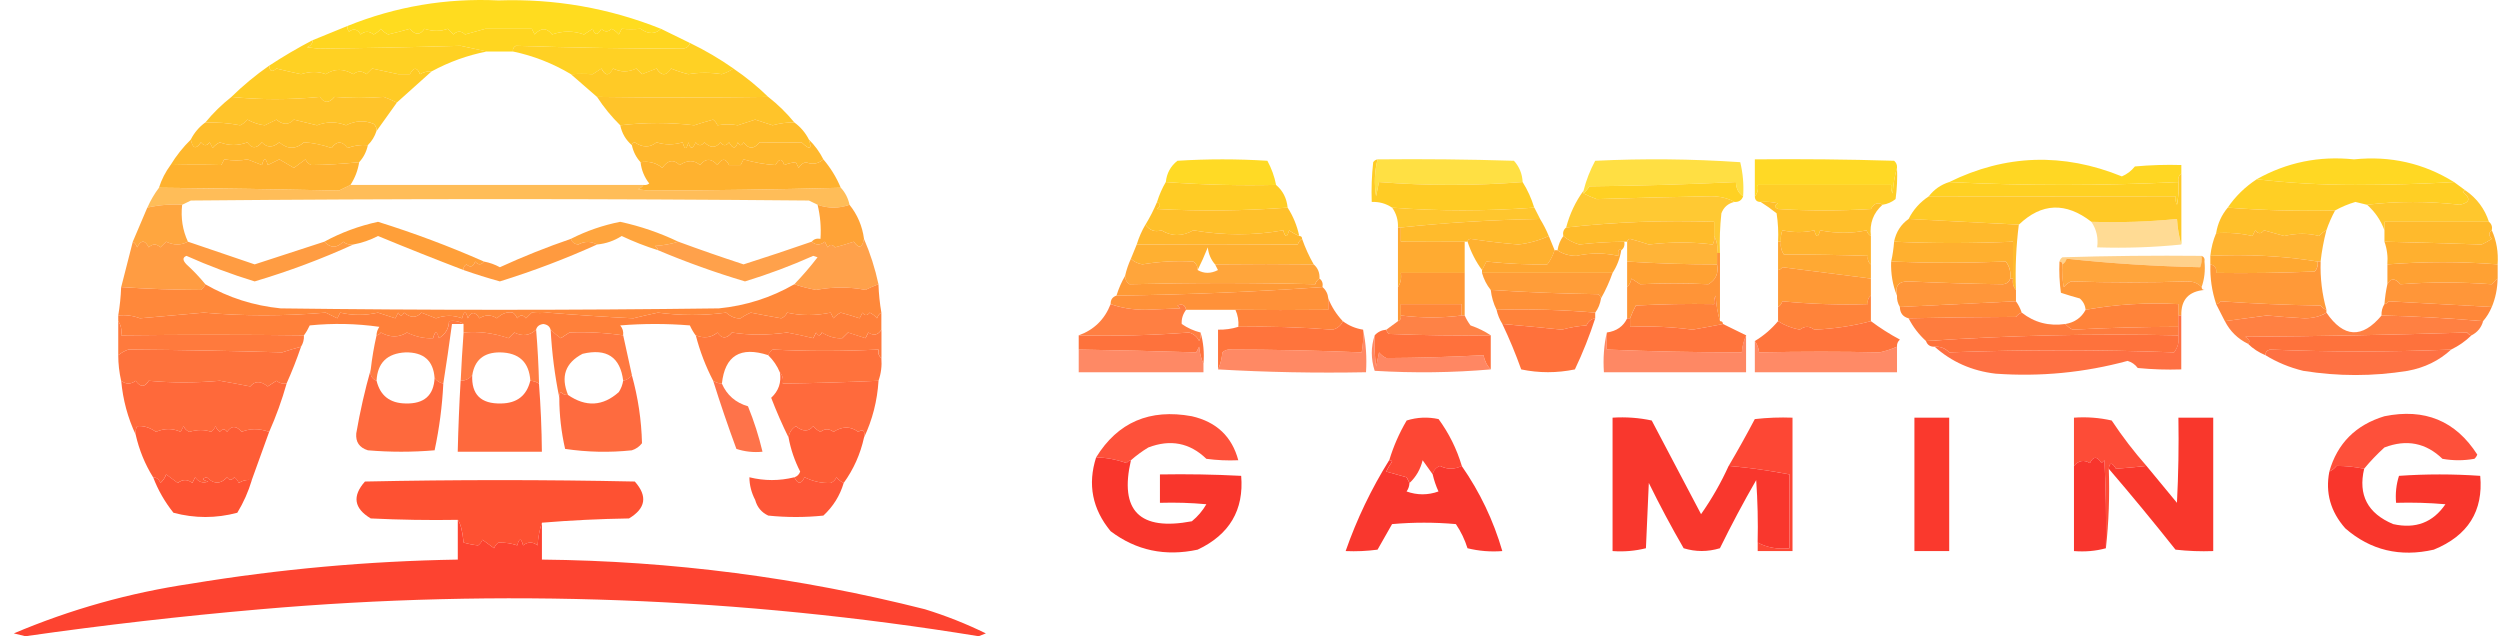 <svg width="165" height="42" viewBox="0 0 165 42" fill="none" xmlns="http://www.w3.org/2000/svg">
<g clip-path="url(#clip0_1136_51648)">
<path opacity="0.992" fill-rule="evenodd" clip-rule="evenodd" d="M43.62 1.9C43.237 2.271 42.791 2.271 42.279 1.9C41.851 1.936 41.436 1.936 41.035 1.9C40.971 2.025 40.907 2.15 40.843 2.275C40.711 2.114 40.551 1.989 40.364 1.9C40.13 2.127 39.907 2.127 39.694 1.9C39.443 2.348 39.252 2.348 39.119 1.9C38.928 2.025 38.736 2.15 38.545 2.275C37.843 2.025 37.141 2.025 36.438 2.275C36.077 1.821 35.694 1.821 35.289 2.275C35.225 2.15 35.161 2.025 35.098 1.9C34.078 1.903 33.056 1.903 32.034 1.9C31.587 2.025 31.14 2.15 30.693 2.275C30.438 2.025 30.182 2.025 29.927 2.275C29.799 2.15 29.672 2.025 29.544 1.9C29.084 2.081 28.574 2.081 28.012 1.9C27.728 2.327 27.409 2.327 27.055 1.9C26.583 2.035 26.104 2.16 25.618 2.275C25.431 2.185 25.271 2.061 25.139 1.9C25.008 2.061 24.848 2.185 24.661 2.275C24.365 2.041 24.078 2.041 23.799 2.275C23.592 1.92 23.337 1.858 23.033 2.087C22.944 1.976 22.912 1.851 22.937 1.713C26.12 0.428 29.439 -0.134 32.895 0.027C36.612 -0.095 40.186 0.529 43.62 1.9Z" fill="#FFDB1E"/>
<path opacity="0.996" fill-rule="evenodd" clip-rule="evenodd" d="M22.938 1.713C22.913 1.851 22.945 1.976 23.034 2.088C23.338 1.858 23.593 1.92 23.8 2.275C24.079 2.041 24.366 2.041 24.662 2.275C24.849 2.186 25.008 2.061 25.14 1.9C25.272 2.061 25.432 2.186 25.619 2.275C26.105 2.16 26.584 2.035 27.055 1.9C27.41 2.328 27.729 2.328 28.013 1.9C28.575 2.081 29.085 2.081 29.545 1.9C29.673 2.025 29.8 2.15 29.928 2.275C30.183 2.025 30.439 2.025 30.694 2.275C31.141 2.15 31.588 2.025 32.035 1.9C33.057 1.903 34.079 1.903 35.099 1.9C35.163 2.025 35.226 2.15 35.29 2.275C35.695 1.821 36.078 1.821 36.439 2.275C37.142 2.025 37.844 2.025 38.546 2.275C38.737 2.15 38.929 2.025 39.12 1.9C39.253 2.348 39.444 2.348 39.695 1.9C39.908 2.127 40.131 2.127 40.365 1.9C40.552 1.99 40.712 2.114 40.844 2.275C40.908 2.15 40.972 2.025 41.035 1.9C41.437 1.937 41.852 1.937 42.28 1.9C42.792 2.271 43.239 2.271 43.621 1.9C44.259 2.212 44.897 2.525 45.536 2.837C45.48 3.052 45.321 3.177 45.057 3.212C41.487 3.211 37.816 3.148 34.045 3.024C33.893 3.11 33.829 3.235 33.854 3.399C33.279 3.399 32.705 3.399 32.13 3.399C31.562 3.274 30.987 3.15 30.407 3.024C27.369 3.113 24.241 3.176 21.023 3.212C20.768 3.18 20.512 3.149 20.257 3.118C20.497 3.04 20.625 2.884 20.64 2.65C21.405 2.338 22.171 2.025 22.938 1.713Z" fill="#FFD620"/>
<path opacity="0.99" fill-rule="evenodd" clip-rule="evenodd" d="M45.538 2.837C46.546 3.324 47.503 3.886 48.41 4.523C48.192 4.68 47.937 4.805 47.645 4.898C46.879 4.774 46.145 4.774 45.442 4.898C45.044 4.801 44.661 4.676 44.293 4.523C43.974 5.023 43.655 5.023 43.336 4.523C43.016 4.648 42.697 4.773 42.378 4.898C42.25 4.773 42.123 4.648 41.995 4.523C41.484 4.773 40.974 4.773 40.463 4.523C40.208 5.023 39.952 5.023 39.697 4.523C39.505 4.648 39.314 4.773 39.122 4.898C38.647 4.87 38.168 4.87 37.686 4.898C36.476 4.179 35.199 3.679 33.856 3.399C33.831 3.235 33.895 3.11 34.048 3.024C37.819 3.148 41.489 3.211 45.059 3.212C45.323 3.177 45.482 3.052 45.538 2.837Z" fill="#FFD123"/>
<path opacity="0.997" fill-rule="evenodd" clip-rule="evenodd" d="M20.637 2.649C20.623 2.884 20.495 3.04 20.254 3.118C20.51 3.149 20.765 3.18 21.02 3.211C24.238 3.176 27.366 3.113 30.404 3.024C30.985 3.149 31.559 3.274 32.128 3.399C30.858 3.647 29.645 4.084 28.489 4.71C28.215 4.695 27.96 4.758 27.723 4.898C27.528 4.424 27.305 4.424 27.053 4.898C26.798 4.898 26.542 4.898 26.287 4.898C25.712 4.773 25.138 4.648 24.563 4.523C24.436 4.648 24.308 4.773 24.18 4.898C23.901 4.664 23.614 4.664 23.318 4.898C22.675 4.519 22.069 4.519 21.499 4.898C21.014 4.706 20.471 4.706 19.871 4.898C19.322 4.781 18.779 4.656 18.244 4.523C17.964 4.782 17.804 4.719 17.765 4.335C18.691 3.726 19.648 3.164 20.637 2.649Z" fill="#FFD123"/>
<path opacity="0.997" fill-rule="evenodd" clip-rule="evenodd" d="M17.762 4.335C17.802 4.719 17.961 4.782 18.241 4.523C18.776 4.656 19.319 4.781 19.869 4.897C20.469 4.706 21.011 4.706 21.497 4.897C22.066 4.519 22.672 4.519 23.316 4.897C23.611 4.664 23.898 4.664 24.178 4.897C24.305 4.773 24.433 4.648 24.561 4.523C25.135 4.648 25.71 4.773 26.284 4.897C26.54 4.897 26.795 4.897 27.05 4.897C27.302 4.424 27.526 4.424 27.721 4.897C27.957 4.758 28.213 4.695 28.486 4.71C27.725 5.392 26.959 6.079 26.188 6.771C25.924 6.633 25.637 6.508 25.327 6.396C24.222 6.484 23.137 6.484 22.071 6.396C21.717 6.824 21.397 6.824 21.113 6.396C19.116 6.593 17.169 6.593 15.273 6.396C16.041 5.644 16.871 4.958 17.762 4.335Z" fill="#FFCB25"/>
<path opacity="0.995" fill-rule="evenodd" clip-rule="evenodd" d="M48.403 4.523C49.23 5.082 49.996 5.707 50.701 6.396C46.945 6.449 43.178 6.449 39.402 6.396C38.823 5.891 38.248 5.392 37.679 4.898C38.161 4.87 38.64 4.87 39.115 4.898C39.307 4.773 39.498 4.648 39.69 4.523C39.945 5.023 40.2 5.023 40.456 4.523C40.966 4.773 41.477 4.773 41.988 4.523C42.115 4.648 42.243 4.773 42.371 4.898C42.69 4.773 43.009 4.648 43.328 4.523C43.648 5.023 43.967 5.023 44.286 4.523C44.654 4.676 45.037 4.801 45.435 4.898C46.137 4.774 46.871 4.774 47.637 4.898C47.929 4.805 48.185 4.68 48.403 4.523Z" fill="#FFCA26"/>
<path opacity="0.991" fill-rule="evenodd" clip-rule="evenodd" d="M15.277 6.396C17.174 6.593 19.121 6.593 21.118 6.396C21.402 6.824 21.721 6.824 22.076 6.396C23.142 6.484 24.227 6.484 25.331 6.396C25.642 6.509 25.929 6.634 26.193 6.771C25.744 7.403 25.297 8.027 24.853 8.645C24.869 8.458 24.805 8.302 24.661 8.176C24.067 7.926 23.461 7.958 22.842 8.27C22.203 8.02 21.565 8.02 20.927 8.27C20.416 8.145 19.905 8.02 19.395 7.895C19.064 8.258 18.681 8.258 18.246 7.895C17.99 8.02 17.735 8.145 17.48 8.27C17.128 8.239 16.745 8.114 16.331 7.895C16.199 8.056 16.039 8.181 15.852 8.27C15.129 8.128 14.363 8.066 13.554 8.083C14.065 7.458 14.639 6.896 15.277 6.396Z" fill="#FFC429"/>
<path opacity="0.99" fill-rule="evenodd" clip-rule="evenodd" d="M39.405 6.396C43.181 6.449 46.948 6.449 50.704 6.396C51.343 6.896 51.917 7.458 52.428 8.083C51.968 8.071 51.49 8.133 50.992 8.27C50.608 8.145 50.225 8.02 49.842 7.895C49.459 8.02 49.076 8.145 48.693 8.27C48.269 8.188 47.822 8.188 47.353 8.27C47.294 8.119 47.198 7.994 47.066 7.895C46.643 8.009 46.228 8.134 45.821 8.27C44.212 8.074 42.584 8.074 40.937 8.27C40.36 7.704 39.849 7.08 39.405 6.396Z" fill="#FFC429"/>
<path fill-rule="evenodd" clip-rule="evenodd" d="M24.849 8.644C24.732 9.007 24.541 9.319 24.275 9.581C23.811 9.542 23.364 9.605 22.934 9.768C22.572 9.292 22.221 9.292 21.881 9.768C21.252 9.552 20.646 9.427 20.062 9.394C19.522 9.865 18.979 9.865 18.434 9.394C17.999 9.756 17.616 9.756 17.285 9.394C16.93 9.821 16.611 9.821 16.327 9.394C15.713 9.627 15.107 9.627 14.508 9.394C14.321 9.483 14.161 9.608 14.029 9.768C13.965 9.643 13.902 9.519 13.838 9.394C13.646 9.643 13.455 9.643 13.263 9.394C12.931 9.874 12.707 9.812 12.593 9.206C12.823 8.755 13.142 8.38 13.55 8.082C14.359 8.065 15.125 8.128 15.848 8.27C16.036 8.18 16.195 8.056 16.327 7.895C16.741 8.114 17.124 8.239 17.476 8.27C17.732 8.145 17.987 8.02 18.242 7.895C18.677 8.257 19.06 8.257 19.391 7.895C19.902 8.02 20.413 8.145 20.923 8.27C21.562 8.02 22.2 8.02 22.838 8.27C23.458 7.958 24.064 7.926 24.658 8.176C24.802 8.302 24.866 8.458 24.849 8.644Z" fill="#FFBD2B"/>
<path opacity="0.999" fill-rule="evenodd" clip-rule="evenodd" d="M52.427 8.082C52.836 8.38 53.155 8.755 53.385 9.206C53.612 9.86 53.453 9.922 52.906 9.394C52.05 9.42 51.124 9.42 50.129 9.394C49.76 9.857 49.409 9.857 49.076 9.394C48.948 9.643 48.82 9.643 48.693 9.394C48.56 9.842 48.369 9.842 48.118 9.394C47.927 9.643 47.735 9.643 47.544 9.394C47.243 9.785 46.892 9.785 46.49 9.394C46.299 9.643 46.107 9.643 45.916 9.394C45.716 9.86 45.557 9.86 45.437 9.394C45.309 9.893 45.182 9.893 45.054 9.394C44.452 9.571 43.878 9.571 43.331 9.394C42.897 9.753 42.418 9.753 41.894 9.394C41.778 9.417 41.714 9.479 41.703 9.581C41.303 9.237 41.047 8.8 40.937 8.27C42.584 8.074 44.211 8.074 45.82 8.27C46.227 8.133 46.642 8.009 47.065 7.895C47.197 7.993 47.293 8.118 47.352 8.27C47.821 8.188 48.268 8.188 48.693 8.27C49.076 8.145 49.459 8.02 49.842 7.895C50.225 8.02 50.608 8.145 50.991 8.27C51.489 8.133 51.968 8.071 52.427 8.082Z" fill="#FFBD2B"/>
<path opacity="0.997" fill-rule="evenodd" clip-rule="evenodd" d="M12.598 9.207C12.712 9.812 12.935 9.874 13.268 9.394C13.459 9.644 13.651 9.644 13.842 9.394C13.906 9.519 13.97 9.644 14.034 9.769C14.166 9.608 14.325 9.483 14.512 9.394C15.112 9.627 15.718 9.627 16.332 9.394C16.616 9.821 16.935 9.821 17.289 9.394C17.62 9.756 18.003 9.756 18.438 9.394C18.984 9.865 19.526 9.865 20.066 9.394C20.651 9.427 21.257 9.552 21.886 9.769C22.225 9.292 22.576 9.292 22.939 9.769C23.369 9.605 23.816 9.542 24.279 9.581C24.185 10.016 23.994 10.39 23.705 10.705C22.586 10.82 21.533 10.883 20.545 10.893C20.364 10.817 20.236 10.692 20.162 10.518C19.929 10.684 19.673 10.871 19.396 11.08C19.077 10.893 18.758 10.705 18.438 10.518C18.183 10.643 17.928 10.768 17.672 10.893C17.545 10.393 17.417 10.393 17.289 10.893C16.97 10.768 16.651 10.643 16.332 10.518C15.87 10.613 15.36 10.613 14.8 10.518C14.736 10.643 14.672 10.768 14.608 10.893C13.572 10.863 12.455 10.863 11.257 10.893C11.636 10.273 12.083 9.71 12.598 9.207Z" fill="#FFB82D"/>
<path fill-rule="evenodd" clip-rule="evenodd" d="M53.384 9.207C53.771 9.587 54.091 10.024 54.342 10.518C53.989 10.821 53.606 10.884 53.193 10.705C52.973 10.765 52.813 10.89 52.714 11.08C52.65 10.955 52.586 10.83 52.522 10.705C52.279 10.727 52.024 10.789 51.756 10.893C51.624 10.445 51.432 10.445 51.182 10.893C50.505 10.855 49.803 10.73 49.075 10.518C49.011 10.643 48.947 10.768 48.884 10.893C48.629 10.893 48.373 10.893 48.118 10.893C47.897 10.432 47.641 10.432 47.352 10.893C46.949 10.44 46.566 10.44 46.203 10.893C45.816 10.553 45.369 10.553 44.862 10.893C44.458 10.498 44.075 10.56 43.713 11.08C43.31 10.744 42.831 10.619 42.277 10.705C41.988 10.39 41.797 10.016 41.702 9.581C41.714 9.479 41.778 9.417 41.894 9.394C42.418 9.753 42.897 9.753 43.33 9.394C43.877 9.571 44.452 9.571 45.054 9.394C45.181 9.894 45.309 9.894 45.437 9.394C45.556 9.861 45.716 9.861 45.915 9.394C46.107 9.644 46.298 9.644 46.49 9.394C46.891 9.785 47.242 9.785 47.543 9.394C47.735 9.644 47.926 9.644 48.118 9.394C48.368 9.842 48.56 9.842 48.692 9.394C48.82 9.644 48.947 9.644 49.075 9.394C49.409 9.857 49.76 9.857 50.129 9.394C51.123 9.42 52.049 9.42 52.905 9.394C53.452 9.923 53.612 9.86 53.384 9.207Z" fill="#FFB82D"/>
<path opacity="0.995" fill-rule="evenodd" clip-rule="evenodd" d="M23.705 10.705C23.621 11.245 23.43 11.744 23.131 12.204C22.881 12.326 22.625 12.451 22.365 12.578C18.523 12.492 14.566 12.429 10.491 12.391C10.664 11.849 10.919 11.349 11.257 10.892C12.455 10.863 13.572 10.863 14.609 10.892C14.673 10.767 14.736 10.643 14.8 10.518C15.36 10.613 15.871 10.613 16.332 10.518C16.652 10.643 16.971 10.767 17.29 10.892C17.418 10.393 17.545 10.393 17.673 10.892C17.928 10.767 18.184 10.643 18.439 10.518C18.758 10.705 19.077 10.892 19.396 11.08C19.674 10.871 19.929 10.684 20.162 10.518C20.237 10.691 20.364 10.816 20.545 10.892C21.533 10.882 22.587 10.82 23.705 10.705Z" fill="#FFB22F"/>
<path opacity="0.993" fill-rule="evenodd" clip-rule="evenodd" d="M54.342 10.518C54.82 11.079 55.203 11.703 55.49 12.391C51.352 12.504 47.107 12.566 42.755 12.579C42.532 12.547 42.309 12.516 42.085 12.485C42.261 12.433 42.388 12.339 42.468 12.204C42.61 12.229 42.737 12.197 42.851 12.11C42.525 11.692 42.334 11.223 42.276 10.705C42.831 10.62 43.31 10.745 43.713 11.08C44.074 10.56 44.457 10.498 44.862 10.893C45.369 10.554 45.816 10.554 46.202 10.893C46.566 10.44 46.949 10.44 47.352 10.893C47.641 10.432 47.897 10.432 48.117 10.893C48.373 10.893 48.628 10.893 48.883 10.893C48.947 10.768 49.011 10.643 49.075 10.518C49.803 10.73 50.505 10.855 51.182 10.893C51.432 10.445 51.624 10.445 51.756 10.893C52.024 10.79 52.279 10.727 52.522 10.705C52.586 10.83 52.65 10.955 52.714 11.08C52.813 10.89 52.973 10.765 53.192 10.705C53.606 10.884 53.989 10.822 54.342 10.518Z" fill="#FFB22F"/>
<path opacity="0.835" fill-rule="evenodd" clip-rule="evenodd" d="M90.919 10.518C93.92 10.486 96.92 10.518 99.92 10.611C100.279 11.009 100.47 11.478 100.494 12.016C97.353 12.266 94.193 12.266 91.015 12.016C90.951 12.329 90.887 12.641 90.823 12.953C90.688 12.131 90.72 11.319 90.919 10.518Z" fill="#FFDA1E"/>
<path opacity="0.835" fill-rule="evenodd" clip-rule="evenodd" d="M115.047 12.953C114.738 12.749 114.578 12.437 114.569 12.017C111.359 12.171 108.135 12.265 104.898 12.298C104.789 12.484 104.661 12.64 104.515 12.766C104.515 12.704 104.515 12.641 104.515 12.579C104.689 11.893 104.945 11.238 105.281 10.612C108.474 10.456 111.666 10.487 114.856 10.705C115.034 11.441 115.099 12.191 115.047 12.953Z" fill="#FFD81F"/>
<path opacity="0.965" fill-rule="evenodd" clip-rule="evenodd" d="M84.222 12.204C81.802 12.259 79.376 12.196 76.945 12.016C77.003 11.436 77.258 10.967 77.71 10.611C79.689 10.486 81.668 10.486 83.647 10.611C83.921 11.115 84.112 11.646 84.222 12.204Z" fill="#FFD91E"/>
<path opacity="0.97" fill-rule="evenodd" clip-rule="evenodd" d="M125.203 11.08C125.047 11.605 124.951 12.167 124.916 12.766C124.824 12.588 124.792 12.401 124.82 12.204C121.884 12.204 118.947 12.204 116.011 12.204C116.062 12.503 115.999 12.753 115.819 12.953C115.819 12.141 115.819 11.329 115.819 10.518C118.884 10.486 121.948 10.518 125.012 10.611C125.156 10.737 125.22 10.893 125.203 11.08Z" fill="#FFD81F"/>
<path opacity="0.982" fill-rule="evenodd" clip-rule="evenodd" d="M143.968 11.454C143.795 11.587 143.732 11.774 143.776 12.016C138.715 12.265 133.672 12.265 128.647 12.016C132.362 10.19 136.161 10.065 140.043 11.642C140.382 11.498 140.669 11.279 140.904 10.986C141.924 10.893 142.945 10.861 143.968 10.892C143.968 11.08 143.968 11.267 143.968 11.454Z" fill="#FFD720"/>
<path opacity="0.984" fill-rule="evenodd" clip-rule="evenodd" d="M161.967 12.017C159.83 12.142 157.659 12.204 155.456 12.204C153.218 12.204 151.047 12.079 148.944 11.829C150.932 10.714 153.07 10.277 155.36 10.518C157.759 10.272 159.961 10.771 161.967 12.017Z" fill="#FFD720"/>
<path opacity="0.999" fill-rule="evenodd" clip-rule="evenodd" d="M115.047 12.953C114.957 13.217 114.765 13.342 114.473 13.328C114.044 13.082 113.533 12.957 112.94 12.953C110.452 12.999 107.93 13.061 105.377 13.141C105.066 13.028 104.779 12.903 104.515 12.766C104.661 12.64 104.789 12.484 104.898 12.298C108.135 12.265 111.359 12.171 114.569 12.017C114.578 12.437 114.738 12.749 115.047 12.953Z" fill="#FFD123"/>
<path opacity="0.996" fill-rule="evenodd" clip-rule="evenodd" d="M128.644 12.017C133.669 12.265 138.711 12.265 143.773 12.017C143.805 12.52 143.773 13.02 143.678 13.515C143.585 13.338 143.553 13.15 143.582 12.953C138.179 12.969 132.753 12.969 127.304 12.953C127.648 12.504 128.095 12.191 128.644 12.017Z" fill="#FFD123"/>
<path opacity="0.803" fill-rule="evenodd" clip-rule="evenodd" d="M23.131 12.204C29.579 12.204 36.026 12.204 42.473 12.204C42.393 12.339 42.266 12.433 42.09 12.485C42.314 12.516 42.537 12.547 42.761 12.579C47.112 12.566 51.357 12.504 55.496 12.392C55.785 12.706 55.976 13.081 56.07 13.515C55.368 13.765 54.666 13.765 53.964 13.515C53.777 13.424 53.586 13.331 53.389 13.235C39.792 13.11 26.195 13.11 12.598 13.235C12.402 13.331 12.21 13.424 12.024 13.515C11.282 13.465 10.516 13.527 9.726 13.703C9.935 13.228 10.191 12.791 10.492 12.392C14.566 12.43 18.524 12.492 22.365 12.579C22.626 12.451 22.881 12.326 23.131 12.204Z" fill="#FFAD30"/>
<path opacity="0.995" fill-rule="evenodd" clip-rule="evenodd" d="M148.946 11.829C151.049 12.079 153.219 12.204 155.457 12.204C157.66 12.204 159.83 12.141 161.968 12.017C162.231 12.206 162.486 12.393 162.734 12.579C162.65 12.566 162.586 12.597 162.542 12.672C163.08 13.087 163.017 13.368 162.351 13.515C160.248 13.273 158.206 13.273 156.223 13.515C155.971 13.455 155.715 13.393 155.457 13.328C154.979 13.469 154.532 13.656 154.117 13.89C151.739 13.948 149.378 13.886 147.03 13.703C147.532 12.962 148.17 12.338 148.946 11.829Z" fill="#FFCF24"/>
<path opacity="0.984" fill-rule="evenodd" clip-rule="evenodd" d="M125.203 11.08C125.235 11.769 125.203 12.456 125.108 13.14C124.853 13.343 124.565 13.468 124.246 13.515C123.94 13.325 123.684 13.419 123.48 13.796C121.437 13.921 119.394 13.921 117.352 13.796C117.096 13.671 117.096 13.546 117.352 13.421C116.974 13.329 116.591 13.297 116.202 13.328C115.947 13.328 115.819 13.203 115.819 12.953C115.999 12.753 116.062 12.503 116.011 12.204C118.947 12.204 121.884 12.204 124.82 12.204C124.792 12.401 124.824 12.588 124.916 12.766C124.951 12.167 125.047 11.605 125.203 11.08Z" fill="#FFCD25"/>
<path opacity="0.994" fill-rule="evenodd" clip-rule="evenodd" d="M143.97 11.455C143.97 13.016 143.97 14.577 143.97 16.138C143.813 15.613 143.717 15.051 143.683 14.452C141.816 14.637 139.932 14.699 138.033 14.639C136.339 13.327 134.744 13.389 133.246 14.827C130.819 14.702 128.394 14.577 125.968 14.452C126.273 13.841 126.72 13.341 127.309 12.953C132.758 12.969 138.184 12.969 143.587 12.953C143.558 13.15 143.59 13.338 143.683 13.515C143.777 13.02 143.81 12.52 143.778 12.017C143.733 11.775 143.797 11.587 143.97 11.455Z" fill="#FFC926"/>
<path fill-rule="evenodd" clip-rule="evenodd" d="M76.941 12.017C79.373 12.196 81.798 12.259 84.218 12.204C84.665 12.58 84.921 13.079 84.984 13.703C82.126 13.918 79.253 13.949 76.366 13.796C76.61 13.613 76.61 13.457 76.366 13.328C76.513 12.856 76.704 12.419 76.941 12.017Z" fill="#FFCC25"/>
<path fill-rule="evenodd" clip-rule="evenodd" d="M90.917 10.518C90.719 11.32 90.687 12.132 90.822 12.954C90.886 12.641 90.95 12.329 91.013 12.017C94.192 12.266 97.352 12.266 100.493 12.017C100.819 12.533 101.074 13.095 101.259 13.703C98.077 13.943 94.949 13.943 91.876 13.703C91.475 13.433 91.028 13.308 90.534 13.328C90.503 12.452 90.534 11.578 90.631 10.705C90.704 10.601 90.799 10.539 90.917 10.518Z" fill="#FFCC25"/>
<path opacity="0.976" fill-rule="evenodd" clip-rule="evenodd" d="M101.266 13.703C101.394 13.952 101.522 14.202 101.649 14.452C98.523 14.508 95.459 14.696 92.456 15.014C92.393 15.014 92.329 15.014 92.265 15.014C92.285 14.531 92.158 14.094 91.882 13.703C94.957 13.942 98.084 13.942 101.266 13.703Z" fill="#FFC429"/>
<path opacity="0.942" fill-rule="evenodd" clip-rule="evenodd" d="M104.516 12.579C104.516 12.641 104.516 12.704 104.516 12.766C104.779 12.903 105.067 13.028 105.377 13.141C107.931 13.061 110.453 12.999 112.942 12.953C113.534 12.957 114.045 13.082 114.474 13.328C114.051 13.426 113.764 13.676 113.612 14.077C113.517 14.949 113.484 15.823 113.516 16.7C113.452 16.7 113.389 16.7 113.324 16.7C113.382 16.281 113.317 15.907 113.133 15.576C113.133 15.264 113.133 14.952 113.133 14.639C109.846 14.526 106.59 14.651 103.366 15.014C103.603 14.116 103.986 13.304 104.516 12.579Z" fill="#FFC628"/>
<path opacity="0.976" fill-rule="evenodd" clip-rule="evenodd" d="M162.737 12.579C163.481 13.098 163.992 13.785 164.269 14.639C161.971 14.639 159.673 14.639 157.375 14.639C157.375 14.827 157.375 15.014 157.375 15.202C157.134 14.542 156.751 13.98 156.226 13.515C158.209 13.273 160.251 13.273 162.354 13.515C163.02 13.368 163.083 13.087 162.545 12.672C162.589 12.598 162.653 12.567 162.737 12.579Z" fill="#FFC528"/>
<path opacity="0.975" fill-rule="evenodd" clip-rule="evenodd" d="M53.96 13.515C54.663 13.765 55.365 13.765 56.067 13.515C56.591 14.168 56.91 14.917 57.025 15.763C56.91 16.369 56.687 16.431 56.354 15.951C55.947 16.087 55.532 16.212 55.109 16.325C54.932 16.112 54.773 16.112 54.631 16.325C54.567 16.2 54.503 16.076 54.439 15.951C54.13 16.194 53.843 16.194 53.578 15.951C53.713 15.781 53.905 15.719 54.152 15.763C54.202 14.995 54.139 14.246 53.96 13.515Z" fill="#FFA133"/>
<path opacity="0.934" fill-rule="evenodd" clip-rule="evenodd" d="M12.021 13.515C11.925 14.387 12.052 15.199 12.403 15.951C11.945 16.197 11.466 16.197 10.967 15.951C10.839 16.076 10.712 16.201 10.584 16.326C10.329 16.076 10.073 16.076 9.818 16.326C9.563 15.826 9.307 15.826 9.052 16.326C8.999 16.154 8.903 16.029 8.765 15.951C9.084 15.202 9.403 14.452 9.722 13.703C10.512 13.527 11.278 13.465 12.021 13.515Z" fill="#FFA133"/>
<path opacity="0.999" fill-rule="evenodd" clip-rule="evenodd" d="M76.367 13.328C76.611 13.457 76.611 13.613 76.367 13.796C79.253 13.949 82.126 13.918 84.984 13.703C85.349 14.271 85.604 14.895 85.751 15.576C85.516 15.477 85.293 15.352 85.08 15.201C84.952 15.701 84.825 15.701 84.697 15.201C82.746 15.55 80.767 15.55 78.76 15.201C78.037 15.615 77.335 15.615 76.654 15.201C76.236 15.337 75.885 15.213 75.601 14.827C75.89 14.358 76.145 13.858 76.367 13.328Z" fill="#FFC02A"/>
<path opacity="0.999" fill-rule="evenodd" clip-rule="evenodd" d="M101.645 14.452C101.865 14.807 102.056 15.182 102.219 15.576C101.594 15.866 100.924 16.053 100.208 16.138C99.194 16.055 98.141 15.93 97.048 15.764C96.932 15.787 96.868 15.849 96.857 15.951C96.793 15.951 96.729 15.951 96.665 15.951C95.378 15.961 93.973 15.961 92.452 15.951C92.452 15.639 92.452 15.326 92.452 15.014C95.454 14.696 98.519 14.508 101.645 14.452Z" fill="#FFBB2C"/>
<path fill-rule="evenodd" clip-rule="evenodd" d="M113.135 15.576C113.164 15.773 113.132 15.961 113.04 16.138C111.699 15.963 110.295 15.963 108.827 16.138C108.42 16.002 108.005 15.877 107.582 15.764C107.466 15.787 107.402 15.849 107.391 15.951C107.326 15.951 107.263 15.951 107.199 15.951C106.161 15.963 105.171 16.026 104.231 16.138C103.829 16.02 103.478 15.833 103.177 15.576C103.132 15.334 103.196 15.147 103.369 15.014C106.592 14.651 109.848 14.526 113.135 14.64C113.135 14.952 113.135 15.264 113.135 15.576Z" fill="#FFBC2B"/>
<path fill-rule="evenodd" clip-rule="evenodd" d="M116.202 13.328C116.591 13.298 116.974 13.329 117.352 13.422C117.096 13.547 117.096 13.671 117.352 13.796C119.394 13.921 121.437 13.921 123.48 13.796C123.684 13.419 123.94 13.326 124.246 13.515C123.636 14.058 123.381 14.745 123.48 15.576C123.342 15.498 123.246 15.373 123.192 15.201C122.212 15.414 121.191 15.414 120.128 15.201C120 15.701 119.873 15.701 119.745 15.201C119.077 15.357 118.374 15.357 117.639 15.201C117.545 15.444 117.513 15.694 117.543 15.951C117.48 15.951 117.415 15.951 117.352 15.951C117.384 15.323 117.351 14.699 117.256 14.078C116.909 13.801 116.557 13.551 116.202 13.328Z" fill="#FFBF2A"/>
<path fill-rule="evenodd" clip-rule="evenodd" d="M147.031 13.703C149.378 13.886 151.74 13.949 154.117 13.89C153.888 14.312 153.697 14.749 153.542 15.201C153.358 15.286 153.199 15.411 153.063 15.576C152.338 15.383 151.572 15.383 150.765 15.576C150.319 15.451 149.871 15.326 149.425 15.201C149.234 15.451 149.042 15.451 148.85 15.201C148.786 15.326 148.723 15.451 148.658 15.576C147.88 15.396 147.082 15.333 146.265 15.389C146.369 14.749 146.624 14.188 147.031 13.703Z" fill="#FFC02A"/>
<path opacity="0.969" fill-rule="evenodd" clip-rule="evenodd" d="M31.938 17.262C31.752 17.504 31.56 17.504 31.364 17.262C31.23 17.615 31.039 17.677 30.789 17.449C30.636 17.535 30.573 17.66 30.598 17.824C28.706 17.102 26.823 16.352 24.948 15.576C24.433 15.844 23.891 16.031 23.32 16.138C23.067 16.17 22.844 16.107 22.65 15.951C22.235 16.387 21.82 16.387 21.405 15.951C22.506 15.351 23.688 14.914 24.948 14.639C27.343 15.388 29.673 16.262 31.938 17.262Z" fill="#FF9D34"/>
<path opacity="0.949" fill-rule="evenodd" clip-rule="evenodd" d="M44.765 15.951C44.292 16.104 43.781 16.197 43.233 16.232C43.339 16.303 43.403 16.397 43.424 16.513C42.605 16.256 41.807 15.944 41.03 15.576C40.535 15.894 39.992 16.081 39.402 16.138C38.995 15.912 38.58 15.912 38.158 16.138C37.894 16.103 37.735 15.979 37.679 15.763C38.709 15.24 39.794 14.865 40.934 14.639C42.266 14.928 43.543 15.365 44.765 15.951Z" fill="#FFA034"/>
<path opacity="0.996" fill-rule="evenodd" clip-rule="evenodd" d="M75.597 14.827C75.882 15.212 76.233 15.337 76.65 15.201C77.331 15.615 78.033 15.615 78.757 15.201C80.764 15.55 82.743 15.55 84.694 15.201C84.821 15.701 84.949 15.701 85.077 15.201C85.29 15.352 85.513 15.477 85.747 15.576C85.874 15.576 85.938 15.638 85.938 15.763C85.8 15.842 85.704 15.966 85.651 16.138C82.194 16.117 78.651 16.117 75.023 16.138C75.169 15.666 75.36 15.229 75.597 14.827Z" fill="#FFB72D"/>
<path opacity="0.995" fill-rule="evenodd" clip-rule="evenodd" d="M125.965 14.452C128.39 14.577 130.816 14.702 133.242 14.827C133.063 16.253 132.999 17.689 133.051 19.136C132.871 18.936 132.808 18.686 132.859 18.386C132.859 17.575 132.859 16.763 132.859 15.951C130.129 16.069 127.511 16.069 125.007 15.951C125.14 15.312 125.459 14.812 125.965 14.452Z" fill="#FFBA2C"/>
<path opacity="0.995" fill-rule="evenodd" clip-rule="evenodd" d="M164.268 14.639C164.441 14.772 164.505 14.959 164.46 15.201C164.239 15.354 164.239 15.541 164.46 15.763C164.244 15.906 164.02 16.031 163.789 16.138C161.638 16.066 159.5 16.004 157.374 15.951C157.374 15.701 157.374 15.451 157.374 15.201C157.374 15.014 157.374 14.826 157.374 14.639C159.671 14.639 161.97 14.639 164.268 14.639Z" fill="#FFBA2C"/>
<path opacity="0.976" fill-rule="evenodd" clip-rule="evenodd" d="M153.542 15.201C153.366 15.878 153.238 16.565 153.159 17.262C153.095 17.262 153.031 17.262 152.967 17.262C150.678 16.891 148.316 16.766 145.882 16.887C145.94 16.349 146.068 15.85 146.265 15.389C147.082 15.333 147.88 15.395 148.658 15.576C148.722 15.451 148.786 15.326 148.85 15.201C149.041 15.451 149.233 15.451 149.424 15.201C149.872 15.326 150.318 15.451 150.765 15.576C151.572 15.383 152.338 15.383 153.064 15.576C153.199 15.411 153.358 15.286 153.542 15.201Z" fill="#FFB32E"/>
<path opacity="0.952" fill-rule="evenodd" clip-rule="evenodd" d="M113.134 15.576C113.318 15.907 113.383 16.282 113.326 16.7C113.326 16.95 113.326 17.2 113.326 17.45C111.414 17.455 109.435 17.393 107.39 17.262C107.39 16.825 107.39 16.388 107.39 15.951C107.401 15.849 107.465 15.787 107.581 15.764C108.004 15.877 108.419 16.002 108.825 16.138C110.293 15.963 111.698 15.963 113.039 16.138C113.131 15.96 113.163 15.773 113.134 15.576Z" fill="#FFB02F"/>
<path opacity="0.989" fill-rule="evenodd" clip-rule="evenodd" d="M123.479 15.576C123.479 16.2 123.479 16.825 123.479 17.449C123.306 17.316 123.242 17.129 123.287 16.887C121.463 16.827 119.612 16.796 117.734 16.794C117.565 16.54 117.501 16.259 117.543 15.95C117.512 15.693 117.544 15.443 117.638 15.201C118.374 15.357 119.076 15.357 119.745 15.201C119.873 15.701 120 15.701 120.128 15.201C121.19 15.413 122.212 15.413 123.192 15.201C123.245 15.373 123.341 15.498 123.479 15.576Z" fill="#FFB32E"/>
<path opacity="0.994" fill-rule="evenodd" clip-rule="evenodd" d="M164.46 15.201C164.773 15.896 164.9 16.646 164.842 17.449C162.451 17.257 160.026 17.257 157.565 17.449C157.608 16.929 157.543 16.429 157.374 15.95C159.5 16.004 161.638 16.066 163.789 16.138C164.02 16.031 164.244 15.906 164.46 15.763C164.239 15.541 164.239 15.354 164.46 15.201Z" fill="#FFB02F"/>
<path opacity="0.989" fill-rule="evenodd" clip-rule="evenodd" d="M103.179 15.576C103.48 15.833 103.831 16.02 104.232 16.138C105.173 16.026 106.162 15.963 107.201 15.951C107.246 16.193 107.182 16.38 107.009 16.513C106.833 16.407 106.769 16.531 106.817 16.888C105.884 16.683 104.958 16.683 104.041 16.888C103.541 16.881 103.126 16.756 102.796 16.513C102.853 16.156 102.98 15.844 103.179 15.576Z" fill="#FFB22F"/>
<path opacity="0.991" fill-rule="evenodd" clip-rule="evenodd" d="M85.938 15.763C86.144 16.352 86.399 16.914 86.705 17.449C84.688 17.424 82.517 17.424 80.193 17.449C79.919 17.133 79.76 16.758 79.715 16.325C79.505 16.852 79.282 17.351 79.044 17.824C79.052 17.589 78.956 17.401 78.757 17.262C77.601 17.2 76.484 17.262 75.406 17.449C75.105 17.402 74.849 17.277 74.64 17.075C74.767 16.762 74.895 16.45 75.023 16.138C78.651 16.117 82.194 16.117 85.651 16.138C85.704 15.966 85.801 15.841 85.938 15.763Z" fill="#FFAF30"/>
<path opacity="0.992" fill-rule="evenodd" clip-rule="evenodd" d="M102.221 15.576C102.349 15.888 102.476 16.201 102.604 16.513C102.5 16.851 102.339 17.163 102.125 17.45C100.817 17.472 99.477 17.409 98.103 17.262C98.005 17.455 97.909 17.642 97.816 17.824C97.402 17.264 97.083 16.64 96.859 15.951C96.87 15.849 96.933 15.787 97.05 15.764C98.142 15.93 99.196 16.055 100.21 16.138C100.926 16.053 101.596 15.866 102.221 15.576Z" fill="#FFB02F"/>
<path opacity="0.997" fill-rule="evenodd" clip-rule="evenodd" d="M125.011 15.951C127.515 16.069 130.132 16.069 132.863 15.951C132.863 16.762 132.863 17.574 132.863 18.386C132.799 18.386 132.735 18.386 132.672 18.386C132.733 17.965 132.637 17.59 132.384 17.262C129.798 17.366 127.277 17.366 124.819 17.262C124.914 16.83 124.978 16.393 125.011 15.951Z" fill="#FFB02F"/>
<path opacity="0.51" fill-rule="evenodd" clip-rule="evenodd" d="M143.967 16.138C142.15 16.325 140.299 16.387 138.413 16.326C138.497 15.7 138.369 15.138 138.03 14.639C139.929 14.699 141.813 14.637 143.68 14.452C143.715 15.051 143.811 15.613 143.967 16.138Z" fill="#FFB82D"/>
<path opacity="0.558" fill-rule="evenodd" clip-rule="evenodd" d="M145.313 16.887C145.343 17.144 145.31 17.394 145.216 17.637C142.248 17.573 139.312 17.386 136.407 17.075C136.354 17.246 136.259 17.371 136.12 17.449C136.12 17.324 136.057 17.262 135.929 17.262C135.95 17.146 136.014 17.053 136.12 16.981C139.184 16.887 142.248 16.856 145.313 16.887Z" fill="#FFAC30"/>
<path opacity="0.951" fill-rule="evenodd" clip-rule="evenodd" d="M145.305 16.887C145.465 16.951 145.529 17.076 145.496 17.262C145.556 17.864 145.491 18.426 145.305 18.948C145.052 18.686 144.733 18.561 144.347 18.573C141.86 18.658 139.306 18.658 136.687 18.573C136.5 18.663 136.34 18.787 136.208 18.948C136.113 18.452 136.081 17.953 136.113 17.449C136.25 17.371 136.346 17.246 136.399 17.075C139.305 17.386 142.241 17.573 145.209 17.637C145.302 17.394 145.335 17.144 145.305 16.887Z" fill="#FFA133"/>
<path opacity="0.934" fill-rule="evenodd" clip-rule="evenodd" d="M8.765 15.951C8.903 16.029 8.999 16.154 9.052 16.325C9.308 15.826 9.563 15.826 9.819 16.325C10.074 16.076 10.329 16.076 10.585 16.325C10.712 16.2 10.84 16.076 10.967 15.951C11.466 16.197 11.945 16.197 12.404 15.951C13.87 16.45 15.338 16.949 16.808 17.449C18.343 16.948 19.875 16.449 21.405 15.951C21.819 16.387 22.234 16.387 22.649 15.951C22.843 16.108 23.067 16.17 23.32 16.138C21.224 17.093 19.053 17.905 16.808 18.573C15.275 18.105 13.775 17.543 12.308 16.887C12.044 16.988 12.044 17.175 12.308 17.449C12.762 17.862 13.177 18.299 13.553 18.761C13.499 18.909 13.403 19.034 13.266 19.136C11.535 19.132 9.78 19.069 7.999 18.948C8.254 17.953 8.509 16.954 8.765 15.951Z" fill="#FF9636"/>
<path opacity="0.95" fill-rule="evenodd" clip-rule="evenodd" d="M37.684 15.763C37.74 15.978 37.899 16.103 38.163 16.138C38.585 15.912 39 15.912 39.407 16.138C37.338 17.074 35.2 17.886 32.992 18.573C32.182 18.349 31.384 18.099 30.598 17.824C30.573 17.66 30.637 17.535 30.79 17.449C31.039 17.677 31.231 17.615 31.364 17.262C31.561 17.504 31.753 17.504 31.939 17.262C32.31 17.331 32.662 17.456 32.992 17.637C34.525 16.934 36.089 16.309 37.684 15.763Z" fill="#FF9536"/>
<path opacity="0.891" fill-rule="evenodd" clip-rule="evenodd" d="M57.022 15.763C57.436 16.718 57.755 17.717 57.98 18.761C57.687 18.867 57.399 18.992 57.118 19.135C56.07 18.926 54.985 18.926 53.862 19.135C53.351 19.039 52.872 18.914 52.426 18.761C52.968 18.198 53.479 17.605 53.958 16.981C53.862 16.95 53.766 16.919 53.671 16.887C52.203 17.542 50.703 18.104 49.17 18.573C47.213 17.99 45.298 17.303 43.425 16.513C43.404 16.397 43.34 16.303 43.233 16.232C43.782 16.197 44.293 16.104 44.766 15.95C46.19 16.475 47.626 16.975 49.075 17.449C50.584 16.968 52.084 16.468 53.575 15.95C53.84 16.194 54.127 16.194 54.437 15.95C54.5 16.076 54.564 16.2 54.628 16.325C54.77 16.111 54.93 16.111 55.107 16.325C55.53 16.212 55.945 16.087 56.352 15.95C56.684 16.431 56.907 16.369 57.022 15.763Z" fill="#FF9636"/>
<path fill-rule="evenodd" clip-rule="evenodd" d="M92.265 15.014C92.328 15.014 92.392 15.014 92.456 15.014C92.456 15.326 92.456 15.639 92.456 15.951C93.977 15.961 95.382 15.961 96.669 15.951C96.669 16.638 96.669 17.325 96.669 18.012C95.264 18.012 93.86 18.012 92.456 18.012C92.51 18.37 92.446 18.683 92.265 18.948C92.265 17.637 92.265 16.326 92.265 15.014Z" fill="#FFAB31"/>
<path opacity="0.999" fill-rule="evenodd" clip-rule="evenodd" d="M107.004 16.513C106.913 17.064 106.72 17.564 106.43 18.011C103.564 18.011 100.692 18.011 97.812 18.011C97.812 17.949 97.812 17.887 97.812 17.824C97.905 17.642 98.001 17.454 98.099 17.262C99.473 17.409 100.813 17.471 102.121 17.449C102.336 17.163 102.495 16.851 102.6 16.513C102.663 16.513 102.728 16.513 102.791 16.513C103.121 16.756 103.536 16.881 104.036 16.887C104.953 16.683 105.878 16.683 106.812 16.887C106.764 16.531 106.828 16.407 107.004 16.513Z" fill="#FFA732"/>
<path opacity="0.992" fill-rule="evenodd" clip-rule="evenodd" d="M117.351 15.951C117.414 15.951 117.478 15.951 117.542 15.951C117.501 16.259 117.565 16.54 117.734 16.794C119.612 16.796 121.463 16.827 123.287 16.887C123.242 17.129 123.305 17.317 123.479 17.449C123.479 17.762 123.479 18.074 123.479 18.386C121.531 18.14 119.585 17.891 117.637 17.637C117.564 17.741 117.469 17.803 117.351 17.824C117.351 17.2 117.351 16.575 117.351 15.951Z" fill="#FFA832"/>
<path opacity="0.012" fill-rule="evenodd" clip-rule="evenodd" d="M145.503 17.262C145.758 17.887 145.758 18.511 145.503 19.136C145.375 19.136 145.312 19.073 145.312 18.948C145.498 18.426 145.563 17.864 145.503 17.262Z" fill="#FE6132"/>
<path fill-rule="evenodd" clip-rule="evenodd" d="M145.882 16.887C148.316 16.766 150.678 16.891 152.967 17.262C153 17.51 152.936 17.728 152.776 17.918C150.606 18.012 148.436 18.043 146.265 18.012C146.306 17.697 146.179 17.51 145.882 17.45C145.882 17.262 145.882 17.075 145.882 16.887Z" fill="#FFA831"/>
<path opacity="0.96" fill-rule="evenodd" clip-rule="evenodd" d="M74.64 17.075C74.85 17.277 75.105 17.402 75.406 17.449C76.484 17.263 77.601 17.2 78.758 17.262C78.957 17.401 79.052 17.589 79.045 17.824C79.465 18.067 79.912 18.067 80.386 17.824C80.316 17.696 80.252 17.571 80.194 17.449C82.518 17.424 84.688 17.424 86.705 17.449C86.979 17.689 87.107 18.001 87.088 18.386C86.95 18.464 86.855 18.589 86.801 18.761C82.748 18.656 78.663 18.656 74.545 18.761C74.346 18.621 74.25 18.434 74.257 18.199C74.347 17.809 74.475 17.434 74.64 17.075Z" fill="#FFA133"/>
<path fill-rule="evenodd" clip-rule="evenodd" d="M107.39 17.262C109.435 17.393 111.414 17.455 113.326 17.45C113.44 18.03 113.248 18.467 112.751 18.761C111.244 18.684 109.744 18.684 108.251 18.761C108.059 18.636 107.868 18.511 107.677 18.386C107.633 18.618 107.536 18.805 107.39 18.948C107.39 18.386 107.39 17.824 107.39 17.262Z" fill="#FFA133"/>
<path fill-rule="evenodd" clip-rule="evenodd" d="M124.816 17.262C127.273 17.366 129.794 17.366 132.38 17.262C132.633 17.59 132.729 17.965 132.668 18.386C132.612 18.602 132.453 18.727 132.189 18.761C130.252 18.736 128.177 18.674 125.965 18.574C125.312 18.555 125.056 18.868 125.199 19.51C124.914 18.81 124.786 18.061 124.816 17.262Z" fill="#FFA133"/>
<path opacity="0.997" fill-rule="evenodd" clip-rule="evenodd" d="M164.846 17.45C164.846 17.762 164.846 18.074 164.846 18.386C164.722 18.497 164.594 18.622 164.463 18.761C162.379 18.608 160.367 18.608 158.431 18.761C158.07 18.341 157.782 18.341 157.569 18.761C157.569 18.324 157.569 17.887 157.569 17.45C160.03 17.257 162.455 17.257 164.846 17.45Z" fill="#FFA133"/>
<path opacity="0.981" fill-rule="evenodd" clip-rule="evenodd" d="M152.971 17.262C153.036 17.262 153.099 17.262 153.163 17.262C153.127 18.346 153.255 19.408 153.546 20.447C153.395 20.394 153.267 20.3 153.163 20.166C150.946 20.133 148.744 20.039 146.556 19.885C146.483 19.989 146.387 20.052 146.269 20.072C145.984 19.223 145.857 18.349 145.886 17.45C146.182 17.51 146.31 17.697 146.269 18.012C148.44 18.043 150.61 18.012 152.78 17.918C152.94 17.729 153.004 17.51 152.971 17.262Z" fill="#FF9835"/>
<path opacity="0.991" fill-rule="evenodd" clip-rule="evenodd" d="M74.261 18.199C74.254 18.434 74.35 18.621 74.548 18.761C78.667 18.656 82.752 18.656 86.805 18.761C86.858 18.589 86.954 18.464 87.092 18.386C87.265 18.519 87.329 18.706 87.284 18.948C82.805 19.263 78.273 19.45 73.687 19.51C73.833 19.038 74.025 18.601 74.261 18.199Z" fill="#FF9935"/>
<path opacity="0.98" fill-rule="evenodd" clip-rule="evenodd" d="M106.43 18.012C106.224 18.601 105.968 19.163 105.664 19.698C105.643 19.582 105.579 19.488 105.472 19.417C103.096 19.382 100.734 19.288 98.387 19.136C98.124 18.808 97.932 18.433 97.812 18.012C100.692 18.011 103.564 18.011 106.43 18.012Z" fill="#FF9B35"/>
<path opacity="0.991" fill-rule="evenodd" clip-rule="evenodd" d="M123.479 18.386C123.479 18.761 123.479 19.136 123.479 19.51C123.305 19.643 123.242 19.83 123.287 20.072C121.388 20.132 119.505 20.07 117.637 19.885C117.585 20.056 117.488 20.181 117.351 20.259C117.351 19.448 117.351 18.636 117.351 17.824C117.469 17.803 117.564 17.741 117.637 17.637C119.585 17.891 121.531 18.14 123.479 18.386Z" fill="#FF9835"/>
<path fill-rule="evenodd" clip-rule="evenodd" d="M96.669 18.011C96.669 18.948 96.669 19.885 96.669 20.821C96.606 20.821 96.541 20.821 96.478 20.821C96.478 20.572 96.478 20.322 96.478 20.072C95.137 20.072 93.796 20.072 92.456 20.072C92.456 20.322 92.456 20.572 92.456 20.821C92.489 21.007 92.425 21.132 92.265 21.196C92.265 20.447 92.265 19.697 92.265 18.948C92.446 18.682 92.51 18.37 92.456 18.011C93.86 18.011 95.264 18.011 96.669 18.011Z" fill="#FF9835"/>
<path opacity="0.984" fill-rule="evenodd" clip-rule="evenodd" d="M135.925 17.262C136.053 17.262 136.117 17.325 136.117 17.45C136.085 17.953 136.117 18.453 136.212 18.948C136.344 18.788 136.504 18.663 136.691 18.574C139.31 18.659 141.864 18.659 144.352 18.574C144.737 18.562 145.056 18.686 145.309 18.948C145.309 19.073 145.372 19.136 145.5 19.136C144.45 19.227 143.939 19.788 143.968 20.822C143.904 20.822 143.841 20.822 143.776 20.822C143.776 20.572 143.776 20.322 143.776 20.072C141.685 19.959 139.642 20.084 137.648 20.447C137.624 20.149 137.496 19.899 137.265 19.698C136.842 19.584 136.428 19.459 136.02 19.323C135.925 18.639 135.893 17.952 135.925 17.262Z" fill="#FF9736"/>
<path opacity="0.987" fill-rule="evenodd" clip-rule="evenodd" d="M87.285 18.948C87.51 19.138 87.637 19.388 87.668 19.698C87.668 19.947 87.668 20.197 87.668 20.447C85.506 20.468 83.464 20.468 81.54 20.447C80.454 20.447 79.369 20.447 78.284 20.447C78.218 20.124 78.027 20.03 77.71 20.166C77.773 20.228 77.837 20.291 77.901 20.353C77.135 20.385 76.369 20.416 75.603 20.447C74.762 20.445 73.996 20.32 73.305 20.072C73.291 19.786 73.419 19.599 73.688 19.51C78.274 19.45 82.806 19.263 87.285 18.948Z" fill="#FF9037"/>
<path opacity="0.99" fill-rule="evenodd" clip-rule="evenodd" d="M98.39 19.136C100.738 19.288 103.1 19.382 105.476 19.417C105.582 19.488 105.646 19.582 105.668 19.698C105.611 20.054 105.483 20.367 105.285 20.634C103.148 20.448 100.978 20.386 98.773 20.447C98.569 20.035 98.441 19.598 98.39 19.136Z" fill="#FF9037"/>
<path fill-rule="evenodd" clip-rule="evenodd" d="M113.326 16.7C113.39 16.7 113.454 16.7 113.518 16.7C113.518 18.199 113.518 19.698 113.518 21.196C113.361 20.671 113.265 20.109 113.23 19.51C113.138 19.688 113.106 19.875 113.134 20.072C111.41 20.041 109.686 20.072 107.964 20.166C107.817 20.442 107.69 20.723 107.581 21.009C107.517 21.009 107.453 21.009 107.39 21.009C107.39 20.322 107.39 19.635 107.39 18.948C107.536 18.805 107.633 18.618 107.677 18.386C107.868 18.511 108.059 18.636 108.251 18.761C109.744 18.685 111.244 18.685 112.751 18.761C113.248 18.467 113.44 18.03 113.326 17.45C113.326 17.2 113.326 16.95 113.326 16.7Z" fill="#FF9437"/>
<path opacity="0.983" fill-rule="evenodd" clip-rule="evenodd" d="M132.671 18.386C132.734 18.386 132.798 18.386 132.862 18.386C132.811 18.686 132.874 18.936 133.054 19.136C133.054 19.385 133.054 19.635 133.054 19.885C130.519 20.013 127.966 20.138 125.393 20.26C125.253 20.033 125.189 19.784 125.201 19.51C125.059 18.868 125.315 18.555 125.968 18.574C128.18 18.674 130.254 18.736 132.192 18.761C132.455 18.727 132.614 18.602 132.671 18.386Z" fill="#FF9437"/>
<path opacity="0.983" fill-rule="evenodd" clip-rule="evenodd" d="M164.842 18.386C164.833 19.036 164.706 19.661 164.46 20.26C162.193 20.137 159.927 20.012 157.661 19.885C157.587 19.989 157.492 20.052 157.374 20.072C157.407 19.63 157.471 19.193 157.565 18.761C157.778 18.341 158.066 18.341 158.427 18.761C160.363 18.608 162.374 18.608 164.46 18.761C164.59 18.622 164.718 18.497 164.842 18.386Z" fill="#FF9436"/>
<path opacity="0.991" fill-rule="evenodd" clip-rule="evenodd" d="M13.549 18.761C15.079 19.645 16.739 20.175 18.528 20.353C28.167 20.478 37.806 20.478 47.446 20.353C49.236 20.175 50.895 19.644 52.425 18.761C52.871 18.914 53.35 19.039 53.861 19.135C54.984 18.926 56.069 18.926 57.117 19.135C57.398 18.992 57.685 18.867 57.978 18.761C58.001 19.39 58.064 20.015 58.17 20.634C58.032 20.712 57.936 20.837 57.883 21.009C57.751 20.848 57.591 20.724 57.404 20.634C57.227 20.848 57.067 20.848 56.925 20.634C56.861 20.759 56.797 20.884 56.734 21.009C56.327 20.873 55.912 20.748 55.489 20.634C55.302 20.724 55.142 20.848 55.01 21.009C54.946 20.884 54.882 20.759 54.819 20.634C53.82 20.843 52.862 20.843 51.946 20.634C51.872 20.808 51.744 20.933 51.563 21.009C50.889 20.891 50.219 20.767 49.552 20.634C49.313 20.735 49.09 20.86 48.882 21.009C48.562 21.038 48.243 20.913 47.924 20.634C46.429 20.836 44.929 20.836 43.424 20.634C42.874 20.751 42.332 20.876 41.796 21.009C39.95 20.916 38.067 20.791 36.147 20.634C35.809 20.671 35.458 20.671 35.093 20.634C34.966 20.759 34.838 20.884 34.71 21.009C34.519 20.759 34.327 20.759 34.136 21.009C34.077 20.858 33.981 20.733 33.849 20.634C33.48 20.56 33.129 20.685 32.795 21.009C32.412 20.759 32.029 20.759 31.646 21.009C31.357 20.549 31.101 20.549 30.88 21.009C30.753 20.509 30.625 20.509 30.497 21.009C29.937 20.791 29.363 20.791 28.774 21.009C28.454 20.884 28.135 20.759 27.816 20.634C27.485 20.997 27.102 20.997 26.667 20.634C26.539 20.884 26.412 20.884 26.284 20.634C26.22 20.759 26.156 20.884 26.093 21.009C25.71 20.884 25.327 20.759 24.944 20.634C24.103 20.827 23.273 20.827 22.454 20.634C22.39 20.759 22.326 20.884 22.263 21.009C22.007 20.884 21.752 20.759 21.497 20.634C18.742 20.868 16.061 20.868 13.453 20.634C12.049 20.759 10.645 20.884 9.24 21.009C8.784 20.834 8.305 20.771 7.804 20.822C7.909 20.202 7.973 19.578 7.995 18.948C9.776 19.069 11.531 19.132 13.262 19.135C13.399 19.034 13.495 18.909 13.549 18.761Z" fill="#FF8739"/>
<path fill-rule="evenodd" clip-rule="evenodd" d="M96.474 20.822C95.181 20.991 93.841 20.991 92.452 20.822C92.452 20.572 92.452 20.322 92.452 20.072C93.793 20.072 95.133 20.072 96.474 20.072C96.474 20.322 96.474 20.572 96.474 20.822Z" fill="#FF8839"/>
<path opacity="0.999" fill-rule="evenodd" clip-rule="evenodd" d="M133.05 19.885C133.212 20.104 133.34 20.354 133.433 20.634C133.282 20.687 133.155 20.781 133.05 20.915C130.584 20.923 128.222 20.954 125.964 21.009C125.592 20.909 125.4 20.659 125.39 20.259C127.963 20.138 130.516 20.013 133.05 19.885Z" fill="#FF8839"/>
<path opacity="0.984" fill-rule="evenodd" clip-rule="evenodd" d="M153.542 20.447C153.542 20.509 153.542 20.572 153.542 20.634C153.146 20.879 152.667 21.004 152.106 21.009C151.168 20.957 150.339 20.895 149.616 20.821C148.691 20.951 147.765 21.076 146.839 21.196C146.648 20.821 146.456 20.447 146.265 20.072C146.383 20.051 146.479 19.989 146.552 19.885C148.74 20.039 150.942 20.132 153.159 20.166C153.263 20.3 153.391 20.394 153.542 20.447Z" fill="#FF8739"/>
<path opacity="0.993" fill-rule="evenodd" clip-rule="evenodd" d="M164.457 20.259C164.312 20.609 164.12 20.922 163.883 21.196C161.568 20.997 159.334 20.872 157.18 20.821C157.167 20.548 157.231 20.298 157.372 20.072C157.49 20.051 157.585 19.989 157.659 19.885C159.925 20.011 162.191 20.136 164.457 20.259Z" fill="#FF8739"/>
<path opacity="0.999" fill-rule="evenodd" clip-rule="evenodd" d="M58.17 20.634C58.17 21.009 58.17 21.384 58.17 21.758C57.943 22.116 57.656 22.179 57.308 21.946C57.244 22.071 57.18 22.195 57.117 22.32C56.734 22.195 56.351 22.071 55.968 21.946C55.84 22.071 55.712 22.195 55.585 22.32C55.14 22.352 54.693 22.227 54.244 21.946C54.116 22.195 53.989 22.195 53.861 21.946C53.797 22.071 53.733 22.195 53.67 22.32C53.106 22.179 52.531 22.054 51.946 21.946C50.634 22.128 49.421 22.128 48.307 21.946C47.953 22.373 47.634 22.373 47.35 21.946C46.938 22.288 46.459 22.35 45.913 22.133C45.77 21.94 45.642 21.721 45.531 21.477C43.998 21.352 42.466 21.352 40.934 21.477C41.095 21.667 41.158 21.885 41.126 22.133C39.911 21.957 38.73 21.895 37.583 21.946C37.392 22.071 37.2 22.195 37.008 22.32C36.787 22.163 36.564 21.976 36.338 21.758C36.282 21.543 36.123 21.418 35.859 21.384C35.596 21.418 35.436 21.543 35.381 21.758C34.956 22.156 34.478 22.218 33.944 21.946C33.817 22.071 33.689 22.195 33.561 22.32C32.543 21.974 31.553 21.849 30.593 21.946C30.593 21.758 30.593 21.571 30.593 21.384C30.321 21.206 30.002 21.143 29.636 21.196C29.622 21.68 29.399 22.055 28.965 22.32C28.837 21.821 28.71 21.821 28.582 22.32C28.012 22.353 27.437 22.228 26.859 21.946C26.324 22.285 25.75 22.285 25.135 21.946C25.062 22.05 24.966 22.112 24.848 22.133C24.855 21.93 24.919 21.743 25.039 21.571C23.511 21.353 21.979 21.322 20.443 21.477C20.331 21.721 20.204 21.94 20.06 22.133C16.254 22.084 12.232 22.084 7.995 22.133C8.05 21.774 7.986 21.462 7.804 21.196C7.804 21.071 7.804 20.947 7.804 20.822C8.305 20.771 8.784 20.834 9.24 21.009C10.645 20.884 12.049 20.759 13.453 20.634C16.061 20.868 18.742 20.868 21.497 20.634C21.752 20.759 22.007 20.884 22.263 21.009C22.326 20.884 22.39 20.759 22.454 20.634C23.273 20.827 24.103 20.827 24.944 20.634C25.327 20.759 25.71 20.884 26.093 21.009C26.156 20.884 26.22 20.759 26.284 20.634C26.412 20.884 26.539 20.884 26.667 20.634C27.102 20.997 27.485 20.997 27.816 20.634C28.135 20.759 28.454 20.884 28.774 21.009C29.363 20.792 29.937 20.792 30.497 21.009C30.625 20.509 30.753 20.509 30.88 21.009C31.101 20.549 31.357 20.549 31.646 21.009C32.029 20.759 32.412 20.759 32.795 21.009C33.129 20.686 33.48 20.561 33.849 20.634C33.981 20.733 34.077 20.858 34.136 21.009C34.327 20.759 34.519 20.759 34.71 21.009C34.838 20.884 34.966 20.759 35.093 20.634C35.458 20.671 35.809 20.671 36.147 20.634C38.067 20.791 39.95 20.916 41.796 21.009C42.332 20.876 42.874 20.751 43.424 20.634C44.929 20.837 46.429 20.837 47.924 20.634C48.243 20.913 48.562 21.038 48.882 21.009C49.09 20.86 49.313 20.735 49.552 20.634C50.219 20.767 50.889 20.892 51.563 21.009C51.744 20.933 51.872 20.808 51.946 20.634C52.862 20.843 53.82 20.843 54.819 20.634C54.882 20.759 54.946 20.884 55.01 21.009C55.142 20.849 55.302 20.724 55.489 20.634C55.912 20.748 56.327 20.873 56.734 21.009C56.797 20.884 56.861 20.759 56.925 20.634C57.067 20.848 57.227 20.848 57.404 20.634C57.591 20.724 57.751 20.849 57.883 21.009C57.936 20.837 58.032 20.713 58.17 20.634Z" fill="#FF803A"/>
<path fill-rule="evenodd" clip-rule="evenodd" d="M87.666 19.698C87.887 20.254 88.207 20.754 88.624 21.197C88.508 21.482 88.285 21.67 87.954 21.759C85.82 21.593 83.745 21.531 81.73 21.571C81.763 21.174 81.699 20.799 81.538 20.447C83.462 20.468 85.505 20.468 87.666 20.447C87.666 20.198 87.666 19.948 87.666 19.698Z" fill="#FF823A"/>
<path fill-rule="evenodd" clip-rule="evenodd" d="M98.773 20.447C100.977 20.385 103.148 20.448 105.284 20.634C105.284 20.759 105.284 20.884 105.284 21.009C105.012 21.056 104.82 21.212 104.709 21.477C104.149 21.518 103.606 21.611 103.082 21.758C101.779 21.623 100.47 21.498 99.156 21.383C98.975 21.093 98.847 20.781 98.773 20.447Z" fill="#FF823A"/>
<path fill-rule="evenodd" clip-rule="evenodd" d="M113.522 21.196C113.649 21.196 113.713 21.259 113.713 21.384C113.062 21.514 112.392 21.639 111.703 21.758C110.347 21.575 108.974 21.512 107.585 21.571C107.585 21.384 107.585 21.196 107.585 21.009C107.693 20.722 107.821 20.441 107.968 20.166C109.69 20.072 111.414 20.041 113.138 20.072C113.11 19.875 113.141 19.688 113.234 19.51C113.269 20.109 113.365 20.671 113.522 21.196Z" fill="#FF833A"/>
<path opacity="0.999" fill-rule="evenodd" clip-rule="evenodd" d="M123.479 19.51C123.479 20.072 123.479 20.634 123.479 21.196C122.298 21.511 121.053 21.698 119.744 21.758C119.425 21.509 119.106 21.509 118.787 21.758C118.258 21.66 117.779 21.472 117.351 21.196C117.351 20.884 117.351 20.572 117.351 20.26C117.488 20.181 117.585 20.056 117.637 19.885C119.505 20.07 121.388 20.132 123.287 20.072C123.242 19.83 123.305 19.643 123.479 19.51Z" fill="#FF833A"/>
<path fill-rule="evenodd" clip-rule="evenodd" d="M143.78 20.822C143.78 21.072 143.78 21.321 143.78 21.571C141.391 21.573 139.061 21.636 136.79 21.758C136.599 21.652 136.44 21.527 136.312 21.384C136.924 21.282 137.371 20.97 137.652 20.447C139.645 20.084 141.689 19.959 143.78 20.072C143.78 20.322 143.78 20.572 143.78 20.822Z" fill="#FF833A"/>
<path opacity="0.985" fill-rule="evenodd" clip-rule="evenodd" d="M7.804 21.196C7.986 21.462 8.05 21.774 7.995 22.133C12.232 22.084 16.254 22.084 20.06 22.133C20.073 22.406 20.009 22.656 19.869 22.882C19.451 22.995 19.036 23.12 18.624 23.257C15.334 23.159 11.95 23.096 8.474 23.07C8.225 23.159 8.001 23.284 7.804 23.444C7.804 22.695 7.804 21.946 7.804 21.196Z" fill="#FF793B"/>
<path opacity="0.941" fill-rule="evenodd" clip-rule="evenodd" d="M92.457 20.822C93.846 20.991 95.186 20.991 96.479 20.822C96.542 20.822 96.606 20.822 96.67 20.822C96.771 21.05 96.899 21.269 97.053 21.477C97.545 21.646 97.992 21.864 98.394 22.133C96.158 22.165 93.924 22.133 91.691 22.04C91.585 21.968 91.52 21.874 91.499 21.759C91.755 21.571 92.01 21.384 92.266 21.197C92.426 21.132 92.49 21.008 92.457 20.822Z" fill="#FE7A3B"/>
<path opacity="0.983" fill-rule="evenodd" clip-rule="evenodd" d="M133.437 20.634C134.27 21.289 135.227 21.538 136.31 21.384C136.438 21.527 136.597 21.652 136.788 21.758C139.059 21.636 141.389 21.573 143.778 21.571C143.778 21.758 143.778 21.946 143.778 22.133C138.157 22.009 132.604 22.134 127.117 22.508C126.642 22.077 126.259 21.577 125.968 21.009C128.226 20.954 130.588 20.923 133.054 20.915C133.158 20.781 133.286 20.687 133.437 20.634Z" fill="#FE7A3B"/>
<path opacity="0.964" fill-rule="evenodd" clip-rule="evenodd" d="M153.545 20.634C154.682 22.297 155.895 22.359 157.185 20.822C159.338 20.872 161.572 20.997 163.887 21.196C163.768 21.619 163.513 21.931 163.121 22.133C163.003 22.112 162.907 22.05 162.834 21.946C157.964 22.101 153.081 22.194 148.184 22.227C148.471 22.384 148.534 22.54 148.375 22.695C147.692 22.361 147.181 21.862 146.843 21.196C147.769 21.076 148.695 20.951 149.62 20.822C150.342 20.895 151.172 20.957 152.109 21.009C152.67 21.004 153.15 20.88 153.545 20.634Z" fill="#FF7B3B"/>
<path opacity="0.963" fill-rule="evenodd" clip-rule="evenodd" d="M73.301 20.072C73.992 20.32 74.758 20.445 75.599 20.447C76.365 20.416 77.131 20.385 77.897 20.353C77.833 20.291 77.769 20.228 77.706 20.166C78.023 20.03 78.214 20.124 78.28 20.447C78.065 20.738 77.969 21.05 77.993 21.384C78.385 21.651 78.8 21.838 79.238 21.946C79.266 22.143 79.234 22.33 79.142 22.508C79.008 22.221 78.785 22.033 78.472 21.946C76.055 22.13 73.63 22.192 71.195 22.133C72.205 21.769 72.907 21.082 73.301 20.072Z" fill="#FF7B3B"/>
<path opacity="0.964" fill-rule="evenodd" clip-rule="evenodd" d="M30.597 21.383C30.342 21.383 30.087 21.383 29.831 21.383C29.655 22.704 29.463 24.015 29.257 25.318C29.012 25.265 28.82 25.14 28.682 24.943C28.601 23.803 27.963 23.241 26.767 23.257C25.552 23.321 24.914 23.945 24.852 25.13C24.531 25.002 24.403 24.752 24.469 24.381C24.556 23.623 24.683 22.873 24.852 22.133C24.97 22.112 25.066 22.05 25.139 21.945C25.754 22.285 26.328 22.285 26.863 21.945C27.442 22.227 28.016 22.352 28.586 22.32C28.714 21.82 28.842 21.82 28.969 22.32C29.403 22.055 29.627 21.68 29.64 21.196C30.006 21.143 30.326 21.205 30.597 21.383Z" fill="#FF763B"/>
<path opacity="0.955" fill-rule="evenodd" clip-rule="evenodd" d="M35.385 21.758C35.483 22.943 35.547 24.129 35.576 25.318C35.405 25.203 35.214 25.141 35.002 25.13C34.923 23.898 34.253 23.274 32.991 23.257C31.936 23.256 31.329 23.755 31.172 24.756C30.986 25 30.731 25.125 30.405 25.13C30.455 24.068 30.519 23.006 30.597 21.946C31.557 21.849 32.546 21.974 33.565 22.32C33.693 22.195 33.821 22.07 33.948 21.946C34.481 22.218 34.96 22.156 35.385 21.758Z" fill="#FF773B"/>
<path opacity="0.986" fill-rule="evenodd" clip-rule="evenodd" d="M58.177 21.758C58.177 22.383 58.177 23.007 58.177 23.632C58.004 23.499 57.941 23.311 57.986 23.07C55.577 23.189 53.247 23.189 50.996 23.07C50.859 23.172 50.763 23.297 50.709 23.444C48.865 22.845 47.843 23.47 47.645 25.318C47.432 25.307 47.241 25.245 47.07 25.13C46.578 24.187 46.195 23.188 45.921 22.133C46.467 22.35 46.945 22.287 47.357 21.946C47.641 22.373 47.96 22.373 48.315 21.946C49.429 22.128 50.642 22.128 51.953 21.946C52.539 22.054 53.113 22.178 53.677 22.32C53.741 22.195 53.805 22.07 53.868 21.946C53.996 22.195 54.124 22.195 54.252 21.946C54.7 22.227 55.147 22.352 55.592 22.32C55.72 22.195 55.847 22.07 55.975 21.946C56.358 22.07 56.741 22.195 57.124 22.32C57.188 22.195 57.252 22.07 57.316 21.946C57.663 22.178 57.951 22.116 58.177 21.758Z" fill="#FF783B"/>
<path opacity="0.969" fill-rule="evenodd" clip-rule="evenodd" d="M36.343 21.758C36.569 21.976 36.792 22.163 37.013 22.32C37.205 22.195 37.396 22.07 37.588 21.946C38.735 21.895 39.916 21.957 41.131 22.133C41.322 23.006 41.513 23.881 41.705 24.756C41.567 24.953 41.375 25.078 41.131 25.13C40.938 23.567 40.044 22.973 38.45 23.351C37.311 23.947 36.992 24.853 37.492 26.067C37.301 26.083 37.142 26.021 37.013 25.88C36.924 25.991 36.892 26.116 36.917 26.255C36.617 24.795 36.425 23.296 36.343 21.758Z" fill="#FF763B"/>
<path opacity="0.999" fill-rule="evenodd" clip-rule="evenodd" d="M79.238 21.946C79.426 22.594 79.49 23.281 79.429 24.007C79.274 23.671 79.178 23.296 79.142 22.883C79.078 23.008 79.014 23.132 78.95 23.257C76.381 23.176 73.795 23.113 71.195 23.07C71.195 22.758 71.195 22.445 71.195 22.133C73.63 22.192 76.055 22.13 78.472 21.946C78.785 22.034 79.008 22.221 79.142 22.508C79.234 22.33 79.266 22.143 79.238 21.946Z" fill="#FE723C"/>
<path fill-rule="evenodd" clip-rule="evenodd" d="M88.624 21.196C89.017 21.491 89.463 21.679 89.965 21.758C89.996 22.262 89.964 22.761 89.869 23.257C86.934 23.133 83.998 23.07 81.06 23.07C80.912 23.097 80.784 23.159 80.677 23.257C80.641 23.671 80.545 24.045 80.39 24.381C80.39 23.507 80.39 22.633 80.39 21.758C80.85 21.768 81.297 21.706 81.73 21.571C83.746 21.53 85.82 21.593 87.954 21.758C88.285 21.669 88.508 21.482 88.624 21.196Z" fill="#FF743C"/>
<path opacity="0.999" fill-rule="evenodd" clip-rule="evenodd" d="M91.496 21.758C91.518 21.874 91.581 21.968 91.687 22.039C93.921 22.133 96.155 22.164 98.39 22.133C98.39 22.882 98.39 23.632 98.39 24.381C98.143 24.13 97.983 23.817 97.911 23.444C95.707 23.561 93.568 23.624 91.496 23.632C91.309 23.542 91.149 23.418 91.017 23.257C90.953 23.569 90.889 23.881 90.826 24.194C90.73 23.509 90.698 22.823 90.73 22.133C90.924 21.913 91.18 21.788 91.496 21.758Z" fill="#FF713C"/>
<path opacity="0.999" fill-rule="evenodd" clip-rule="evenodd" d="M107.395 21.009C107.458 21.009 107.522 21.009 107.586 21.009C107.586 21.196 107.586 21.383 107.586 21.571C108.975 21.512 110.348 21.575 111.704 21.758C112.393 21.639 113.064 21.514 113.715 21.383C114.233 21.634 114.743 21.884 115.246 22.133C115.091 22.468 114.995 22.843 114.959 23.257C111.925 23.257 108.956 23.195 106.054 23.07C106.054 22.695 106.054 22.32 106.054 21.945C106.693 21.855 107.139 21.543 107.395 21.009Z" fill="#FF743C"/>
<path fill-rule="evenodd" clip-rule="evenodd" d="M117.352 21.196C117.78 21.472 118.26 21.66 118.788 21.758C119.107 21.509 119.426 21.509 119.746 21.758C121.054 21.698 122.299 21.511 123.48 21.196C124.086 21.649 124.725 22.055 125.395 22.414C125.25 22.54 125.187 22.696 125.203 22.882C124.839 23.043 124.456 23.168 124.054 23.257C121.547 23.2 118.897 23.2 116.107 23.257C116.066 22.965 115.971 22.715 115.819 22.508C116.4 22.159 116.91 21.722 117.352 21.196Z" fill="#FF743C"/>
<path opacity="0.999" fill-rule="evenodd" clip-rule="evenodd" d="M105.284 21.009C104.913 22.157 104.466 23.281 103.943 24.381C102.752 24.626 101.57 24.626 100.4 24.381C100.032 23.351 99.617 22.352 99.155 21.383C100.47 21.498 101.779 21.623 103.081 21.758C103.606 21.612 104.149 21.518 104.709 21.477C104.819 21.212 105.011 21.056 105.284 21.009Z" fill="#FF713B"/>
<path fill-rule="evenodd" clip-rule="evenodd" d="M143.777 22.133C143.838 22.554 143.743 22.929 143.49 23.257C138.606 23.07 133.659 23.07 128.648 23.257C128.39 22.985 128.07 22.86 127.691 22.882C127.398 22.896 127.207 22.771 127.116 22.508C132.603 22.134 138.156 22.009 143.777 22.133Z" fill="#FE723C"/>
<path opacity="0.999" fill-rule="evenodd" clip-rule="evenodd" d="M163.116 22.133C162.724 22.517 162.276 22.829 161.775 23.07C157.778 23.238 153.789 23.238 149.807 23.07C149.609 23.133 149.513 23.258 149.519 23.445C149.08 23.262 148.697 23.012 148.37 22.695C148.53 22.54 148.466 22.384 148.179 22.227C153.076 22.195 157.959 22.101 162.829 21.946C162.902 22.05 162.998 22.112 163.116 22.133Z" fill="#FE723C"/>
<path opacity="0.771" fill-rule="evenodd" clip-rule="evenodd" d="M115.819 22.508C115.971 22.716 116.066 22.965 116.107 23.257C118.897 23.2 121.547 23.2 124.054 23.257C124.456 23.168 124.839 23.043 125.203 22.883C125.203 23.445 125.203 24.007 125.203 24.569C122.076 24.569 118.947 24.569 115.819 24.569C115.819 23.882 115.819 23.195 115.819 22.508Z" fill="#FF6839"/>
<path opacity="0.775" fill-rule="evenodd" clip-rule="evenodd" d="M79.429 24.006C79.429 24.194 79.429 24.381 79.429 24.568C76.684 24.568 73.939 24.568 71.195 24.568C71.195 24.069 71.195 23.569 71.195 23.07C73.795 23.113 76.381 23.176 78.95 23.257C79.014 23.132 79.078 23.007 79.142 22.882C79.178 23.296 79.274 23.671 79.429 24.006Z" fill="#FE6839"/>
<path opacity="0.997" fill-rule="evenodd" clip-rule="evenodd" d="M19.869 22.882C19.583 23.723 19.264 24.535 18.911 25.318C18.658 25.35 18.434 25.287 18.241 25.13C18.049 25.255 17.858 25.38 17.666 25.505C17.206 25.129 16.823 25.129 16.517 25.505C15.854 25.374 15.183 25.249 14.507 25.13C12.899 25.276 11.335 25.276 9.815 25.13C9.551 25.571 9.263 25.571 8.953 25.13C8.631 25.375 8.312 25.375 7.995 25.13C7.869 24.577 7.805 24.015 7.804 23.444C8.001 23.284 8.225 23.159 8.474 23.07C11.95 23.096 15.334 23.159 18.624 23.257C19.036 23.12 19.451 22.995 19.869 22.882Z" fill="#FE723C"/>
<path opacity="0.998" fill-rule="evenodd" clip-rule="evenodd" d="M58.171 23.632C58.213 24.152 58.15 24.652 57.98 25.131C55.859 25.225 53.753 25.288 51.66 25.318C51.711 25.018 51.647 24.769 51.468 24.569C51.293 24.146 51.038 23.772 50.702 23.445C50.756 23.297 50.852 23.172 50.989 23.07C53.24 23.189 55.57 23.189 57.98 23.07C57.934 23.312 57.998 23.499 58.171 23.632Z" fill="#FF723C"/>
<path opacity="0.778" fill-rule="evenodd" clip-rule="evenodd" d="M106.049 21.946C106.049 22.32 106.049 22.695 106.049 23.07C108.951 23.195 111.919 23.257 114.954 23.257C114.99 22.844 115.087 22.469 115.241 22.133C115.241 22.945 115.241 23.757 115.241 24.569C112.114 24.569 108.985 24.569 105.858 24.569C105.796 23.657 105.86 22.783 106.049 21.946Z" fill="#FE6739"/>
<path opacity="0.779" fill-rule="evenodd" clip-rule="evenodd" d="M89.965 21.758C90.154 22.659 90.218 23.595 90.157 24.568C86.868 24.63 83.612 24.568 80.39 24.381C80.545 24.045 80.641 23.671 80.677 23.257C80.784 23.159 80.912 23.097 81.06 23.07C83.998 23.07 86.934 23.133 89.869 23.257C89.964 22.761 89.996 22.262 89.965 21.758Z" fill="#FF6839"/>
<path opacity="0.785" fill-rule="evenodd" clip-rule="evenodd" d="M90.728 22.133C90.697 22.823 90.728 23.509 90.824 24.194C90.888 23.881 90.951 23.569 91.016 23.257C91.148 23.417 91.307 23.542 91.494 23.631C93.567 23.623 95.705 23.561 97.91 23.444C97.982 23.817 98.141 24.129 98.388 24.381C95.868 24.598 93.315 24.63 90.728 24.474C90.475 23.675 90.475 22.895 90.728 22.133Z" fill="#FE6639"/>
<path opacity="0.947" fill-rule="evenodd" clip-rule="evenodd" d="M143.773 20.822C143.837 20.822 143.901 20.822 143.964 20.822C143.964 22.008 143.964 23.195 143.964 24.381C143.005 24.412 142.047 24.381 141.092 24.288C140.92 24.056 140.697 23.9 140.422 23.819C137.566 24.593 134.661 24.874 131.708 24.662C130.148 24.479 128.808 23.886 127.687 22.883C128.066 22.861 128.386 22.986 128.644 23.257C133.655 23.071 138.602 23.071 143.486 23.257C143.739 22.929 143.834 22.555 143.773 22.133C143.773 21.946 143.773 21.759 143.773 21.571C143.773 21.322 143.773 21.072 143.773 20.822Z" fill="#FE6939"/>
<path opacity="0.943" fill-rule="evenodd" clip-rule="evenodd" d="M161.779 23.07C160.982 23.802 160.024 24.27 158.907 24.475C156.61 24.845 154.312 24.845 152.013 24.475C151.111 24.255 150.28 23.912 149.523 23.445C149.517 23.258 149.613 23.133 149.81 23.07C153.793 23.238 157.782 23.238 161.779 23.07Z" fill="#FE6939"/>
<path opacity="0.971" fill-rule="evenodd" clip-rule="evenodd" d="M31.168 24.756C31.106 26.041 31.744 26.666 33.083 26.629C34.121 26.612 34.76 26.112 34.998 25.131C35.21 25.141 35.401 25.204 35.572 25.318C35.687 26.814 35.751 28.313 35.764 29.814C33.912 29.814 32.061 29.814 30.21 29.814C30.247 28.252 30.31 26.69 30.401 25.131C30.727 25.125 30.982 25 31.168 24.756Z" fill="#FE6538"/>
<path opacity="0.969" fill-rule="evenodd" clip-rule="evenodd" d="M24.471 24.381C24.406 24.752 24.533 25.002 24.854 25.13C25.093 26.113 25.731 26.612 26.769 26.629C27.99 26.662 28.628 26.1 28.684 24.943C28.823 25.14 29.014 25.265 29.259 25.318C29.186 26.807 28.994 28.275 28.684 29.72C27.216 29.845 25.748 29.845 24.28 29.72C23.716 29.544 23.461 29.169 23.514 28.596C23.764 27.151 24.083 25.746 24.471 24.381Z" fill="#FE6538"/>
<path opacity="0.959" fill-rule="evenodd" clip-rule="evenodd" d="M41.701 24.756C42.112 26.232 42.335 27.731 42.372 29.252C42.199 29.477 41.975 29.633 41.701 29.721C40.229 29.876 38.761 29.845 37.297 29.627C37.044 28.519 36.916 27.395 36.914 26.255C36.889 26.116 36.921 25.991 37.009 25.88C37.138 26.021 37.297 26.083 37.488 26.067C38.67 26.878 39.787 26.816 40.84 25.88C40.991 25.647 41.087 25.397 41.127 25.131C41.372 25.078 41.563 24.953 41.701 24.756Z" fill="#FE6538"/>
<path opacity="0.981" fill-rule="evenodd" clip-rule="evenodd" d="M51.472 24.568C51.651 24.768 51.715 25.018 51.664 25.318C53.757 25.287 55.863 25.225 57.983 25.13C57.9 26.457 57.58 27.706 57.026 28.877C57.099 28.42 56.971 28.295 56.643 28.503C56.137 28.125 55.594 28.125 55.015 28.503C54.721 28.279 54.434 28.279 54.153 28.503C53.966 28.413 53.806 28.288 53.674 28.128C53.368 28.504 52.985 28.504 52.525 28.128C52.242 28.31 52.082 28.559 52.047 28.877C51.631 28.037 51.248 27.163 50.898 26.254C51.391 25.801 51.583 25.239 51.472 24.568Z" fill="#FF6839"/>
<path opacity="0.992" fill-rule="evenodd" clip-rule="evenodd" d="M7.999 25.13C8.315 25.375 8.635 25.375 8.957 25.13C9.267 25.571 9.555 25.571 9.819 25.13C11.338 25.276 12.902 25.276 14.51 25.13C15.187 25.249 15.857 25.373 16.521 25.505C16.827 25.129 17.21 25.129 17.67 25.505C17.862 25.38 18.053 25.255 18.245 25.13C18.438 25.287 18.662 25.349 18.915 25.318C18.607 26.409 18.224 27.47 17.766 28.503C17.106 28.272 16.499 28.272 15.947 28.503C15.595 28.08 15.276 28.08 14.989 28.503C14.847 28.289 14.688 28.289 14.51 28.503C14.378 28.404 14.282 28.279 14.223 28.128C14.164 28.279 14.069 28.404 13.936 28.503C13.506 28.346 13.027 28.346 12.5 28.503C12.319 28.427 12.191 28.302 12.117 28.128C12.053 28.253 11.989 28.378 11.925 28.503C11.389 28.26 10.846 28.26 10.297 28.503C9.879 28.21 9.464 28.085 9.052 28.128C8.96 28.305 8.928 28.493 8.957 28.69C8.433 27.576 8.113 26.39 7.999 25.13Z" fill="#FF6839"/>
<path opacity="0.908" fill-rule="evenodd" clip-rule="evenodd" d="M47.069 25.13C47.24 25.245 47.432 25.307 47.644 25.318C47.973 26.076 48.548 26.576 49.367 26.816C49.765 27.795 50.084 28.794 50.325 29.814C49.737 29.873 49.162 29.811 48.602 29.627C48.051 28.135 47.54 26.636 47.069 25.13Z" fill="#FE6639"/>
<path opacity="0.952" fill-rule="evenodd" clip-rule="evenodd" d="M141.67 30.751C141.011 30.825 140.34 30.887 139.659 30.938C139.392 30.5 139.233 30.5 139.18 30.938C139.243 32.721 139.179 34.469 138.989 36.184C139.021 34.247 138.989 32.311 138.893 30.376C138.829 30.439 138.766 30.501 138.701 30.564C138.412 30.103 138.156 30.103 137.935 30.564C137.538 30.328 137.187 30.39 136.882 30.751C136.882 29.689 136.882 28.628 136.882 27.566C137.722 27.505 138.551 27.568 139.372 27.753C140.075 28.814 140.841 29.813 141.67 30.751Z" fill="#FD442E"/>
<path opacity="0.942" fill-rule="evenodd" clip-rule="evenodd" d="M74.641 30.376C74.523 30.397 74.427 30.459 74.354 30.564C73.663 30.322 72.993 30.197 72.343 30.189C73.774 27.867 75.881 26.961 78.663 27.472C80.288 27.845 81.31 28.813 81.727 30.376C81.022 30.407 80.32 30.376 79.62 30.282C78.525 29.225 77.248 28.975 75.79 29.533C75.376 29.783 74.993 30.064 74.641 30.376Z" fill="#FE472F"/>
<path opacity="0.944" fill-rule="evenodd" clip-rule="evenodd" d="M156.031 30.938C155.429 30.812 154.822 30.75 154.212 30.75C154.077 30.916 153.917 31.04 153.734 31.125C154.262 29.265 155.475 28.047 157.372 27.472C160.032 26.932 162.074 27.775 163.5 30.001C163.46 30.111 163.396 30.205 163.309 30.282C162.606 30.407 161.904 30.407 161.202 30.282C160.107 29.225 158.83 28.975 157.372 29.533C156.88 29.982 156.433 30.45 156.031 30.938Z" fill="#FE462F"/>
<path opacity="0.964" fill-rule="evenodd" clip-rule="evenodd" d="M116.008 35.809C116.646 36.146 117.348 36.27 118.115 36.184C118.115 34.56 118.115 32.936 118.115 31.313C116.763 31.05 115.422 30.862 114.093 30.751C114.69 29.74 115.264 28.71 115.817 27.66C116.644 27.566 117.474 27.535 118.306 27.566C118.306 30.501 118.306 33.436 118.306 36.371C117.541 36.371 116.774 36.371 116.008 36.371C116.008 36.184 116.008 35.996 116.008 35.809Z" fill="#FD412D"/>
<path opacity="0.965" fill-rule="evenodd" clip-rule="evenodd" d="M96.479 30.751C96 30.99 95.52 30.99 95.042 30.751C94.771 30.859 94.611 31.046 94.563 31.313C94.344 31.013 94.121 30.701 93.894 30.376C93.749 30.972 93.462 31.472 93.032 31.875C92.973 31.753 92.909 31.628 92.84 31.5C92.393 31.375 91.946 31.25 91.499 31.125C91.603 30.892 91.731 30.673 91.882 30.47C91.839 30.395 91.775 30.364 91.691 30.376C91.966 29.462 92.349 28.588 92.84 27.753C93.534 27.536 94.236 27.505 94.946 27.66C95.635 28.601 96.146 29.632 96.479 30.751Z" fill="#FD422E"/>
<path fill-rule="evenodd" clip-rule="evenodd" d="M17.764 28.502C17.381 29.565 16.997 30.626 16.615 31.687C16.3 31.647 16.013 31.71 15.753 31.874C15.694 31.723 15.598 31.598 15.466 31.5C15.289 31.713 15.129 31.713 14.987 31.5C14.553 31.965 14.107 31.965 13.646 31.5C13.309 31.583 13.341 31.677 13.742 31.781C13.385 31.914 13.098 31.82 12.88 31.5C12.817 31.625 12.753 31.75 12.689 31.874C12.37 31.625 12.051 31.625 11.731 31.874C11.454 31.666 11.198 31.478 10.965 31.312C10.885 31.532 10.758 31.719 10.582 31.874C10.502 31.639 10.343 31.514 10.104 31.5C9.568 30.637 9.185 29.7 8.955 28.69C8.926 28.493 8.958 28.305 9.05 28.128C9.462 28.085 9.877 28.21 10.295 28.502C10.844 28.26 11.387 28.26 11.923 28.502C11.987 28.377 12.051 28.253 12.114 28.128C12.189 28.302 12.316 28.426 12.498 28.502C13.025 28.346 13.504 28.346 13.934 28.502C14.066 28.404 14.162 28.279 14.221 28.128C14.28 28.279 14.376 28.404 14.508 28.502C14.686 28.289 14.845 28.289 14.987 28.502C15.274 28.08 15.593 28.08 15.945 28.502C16.497 28.271 17.104 28.271 17.764 28.502Z" fill="#FE5D36"/>
<path fill-rule="evenodd" clip-rule="evenodd" d="M57.025 28.877C56.783 29.975 56.336 30.974 55.685 31.875C55.501 31.79 55.342 31.665 55.206 31.5C55.132 31.674 55.004 31.799 54.823 31.875C54.25 31.903 53.676 31.778 53.099 31.5C52.881 31.972 52.658 31.972 52.429 31.5C52.616 31.442 52.744 31.317 52.812 31.125C52.446 30.409 52.19 29.66 52.046 28.877C52.081 28.56 52.241 28.31 52.525 28.128C52.985 28.504 53.368 28.504 53.674 28.128C53.806 28.288 53.965 28.413 54.153 28.503C54.434 28.279 54.721 28.279 55.014 28.503C55.594 28.125 56.136 28.125 56.642 28.503C56.97 28.295 57.098 28.42 57.025 28.877Z" fill="#FE5D36"/>
<path opacity="0.999" fill-rule="evenodd" clip-rule="evenodd" d="M16.62 31.687C16.392 32.449 16.073 33.167 15.662 33.842C14.258 34.216 12.853 34.216 11.449 33.842C10.876 33.126 10.43 32.346 10.108 31.5C10.348 31.514 10.508 31.639 10.587 31.875C10.762 31.719 10.89 31.532 10.97 31.312C11.203 31.479 11.459 31.666 11.736 31.875C12.056 31.625 12.375 31.625 12.694 31.875C12.758 31.75 12.822 31.625 12.885 31.5C13.102 31.82 13.39 31.914 13.747 31.781C13.346 31.677 13.314 31.583 13.651 31.5C14.112 31.965 14.558 31.965 14.992 31.5C15.134 31.714 15.293 31.714 15.471 31.5C15.603 31.598 15.699 31.723 15.758 31.875C16.018 31.71 16.305 31.647 16.62 31.687Z" fill="#FE5333"/>
<path opacity="0.979" fill-rule="evenodd" clip-rule="evenodd" d="M52.428 31.5C52.657 31.972 52.88 31.972 53.099 31.5C53.675 31.778 54.25 31.903 54.822 31.875C55.003 31.799 55.131 31.674 55.205 31.5C55.341 31.665 55.501 31.79 55.684 31.875C55.438 32.71 54.991 33.428 54.343 34.029C53.131 34.154 51.918 34.154 50.705 34.029C50.261 33.821 49.974 33.478 49.843 32.999C49.591 32.514 49.464 32.014 49.46 31.5C50.449 31.745 51.439 31.745 52.428 31.5Z" fill="#FE5333"/>
<path opacity="0.986" fill-rule="evenodd" clip-rule="evenodd" d="M126.351 27.566C127.117 27.566 127.882 27.566 128.648 27.566C128.648 30.501 128.648 33.436 128.648 36.371C127.882 36.371 127.117 36.371 126.351 36.371C126.351 33.436 126.351 30.501 126.351 27.566Z" fill="#FA372B"/>
<path opacity="0.984" fill-rule="evenodd" clip-rule="evenodd" d="M138.989 36.184C138.326 36.368 137.623 36.43 136.882 36.371C136.882 34.498 136.882 32.624 136.882 30.751C137.187 30.39 137.538 30.328 137.935 30.564C138.156 30.103 138.412 30.103 138.701 30.564C138.766 30.501 138.829 30.439 138.893 30.376C138.989 32.311 139.021 34.247 138.989 36.184Z" fill="#F8322A"/>
<path opacity="0.989" fill-rule="evenodd" clip-rule="evenodd" d="M139.179 30.938C139.231 30.499 139.391 30.499 139.657 30.938C140.339 30.887 141.009 30.825 141.669 30.751C142.335 31.549 143.005 32.361 143.679 33.186C143.775 31.314 143.806 29.441 143.775 27.566C144.541 27.566 145.307 27.566 146.073 27.566C146.073 30.501 146.073 33.436 146.073 36.371C145.24 36.402 144.411 36.371 143.583 36.277C142.147 34.467 140.679 32.687 139.179 30.938Z" fill="#F9362B"/>
<path opacity="0.98" fill-rule="evenodd" clip-rule="evenodd" d="M91.684 30.376C91.768 30.364 91.833 30.395 91.876 30.47C91.724 30.673 91.596 30.892 91.493 31.125C91.94 31.25 92.387 31.375 92.834 31.5C92.903 31.628 92.967 31.753 93.025 31.875C93.018 32.078 92.954 32.265 92.834 32.437C93.536 32.687 94.238 32.687 94.94 32.437C94.773 32.072 94.646 31.697 94.557 31.313C94.605 31.046 94.765 30.859 95.036 30.751C95.514 30.99 95.993 30.99 96.472 30.751C97.672 32.475 98.566 34.349 99.153 36.371C98.377 36.432 97.611 36.369 96.855 36.184C96.677 35.616 96.422 35.085 96.089 34.591C94.685 34.466 93.28 34.466 91.876 34.591C91.557 35.153 91.238 35.715 90.918 36.277C90.219 36.371 89.517 36.402 88.812 36.371C89.551 34.258 90.509 32.26 91.684 30.376Z" fill="#F9332A"/>
<path opacity="0.988" fill-rule="evenodd" clip-rule="evenodd" d="M114.09 30.751C115.418 30.862 116.759 31.05 118.111 31.313C118.111 32.936 118.111 34.56 118.111 36.184C117.344 36.27 116.642 36.146 116.004 35.809C116.036 34.434 116.004 33.06 115.909 31.687C115.065 33.151 114.267 34.649 113.514 36.184C112.708 36.427 111.909 36.427 111.121 36.184C110.306 34.777 109.54 33.34 108.822 31.875C108.759 33.311 108.695 34.747 108.631 36.184C107.917 36.363 107.183 36.426 106.429 36.371C106.429 33.436 106.429 30.501 106.429 27.566C107.31 27.51 108.171 27.572 109.014 27.753C110.1 29.814 111.184 31.875 112.27 33.935C112.976 32.929 113.582 31.868 114.09 30.751Z" fill="#F9352B"/>
<path opacity="0.986" fill-rule="evenodd" clip-rule="evenodd" d="M72.343 30.189C72.993 30.197 73.663 30.322 74.354 30.563C74.427 30.459 74.523 30.397 74.641 30.376C73.872 33.714 75.213 35.057 78.663 34.404C79.054 34.084 79.373 33.709 79.62 33.28C78.601 33.186 77.579 33.155 76.556 33.186C76.556 32.562 76.556 31.937 76.556 31.313C78.345 31.281 80.132 31.313 81.918 31.406C82.106 33.66 81.149 35.283 79.046 36.277C76.901 36.739 74.986 36.334 73.3 35.059C72.093 33.594 71.774 31.971 72.343 30.189Z" fill="#F9342A"/>
<path opacity="0.985" fill-rule="evenodd" clip-rule="evenodd" d="M156.035 30.938C155.626 32.668 156.265 33.886 157.95 34.591C159.426 34.922 160.575 34.485 161.397 33.28C160.313 33.186 159.228 33.155 158.141 33.186C158.087 32.572 158.151 31.979 158.333 31.406C160.12 31.281 161.908 31.281 163.695 31.406C163.908 33.732 162.886 35.356 160.631 36.277C158.4 36.786 156.453 36.318 154.79 34.872C153.815 33.769 153.464 32.52 153.737 31.125C153.92 31.04 154.08 30.916 154.215 30.75C154.826 30.75 155.433 30.812 156.035 30.938Z" fill="#F9342A"/>
<path opacity="0.994" fill-rule="evenodd" clip-rule="evenodd" d="M35.769 34.498C35.613 34.96 35.517 35.46 35.482 35.996C35.163 35.747 34.844 35.747 34.524 35.996C34.397 35.497 34.269 35.497 34.141 35.996C33.758 35.862 33.343 35.8 32.897 35.809C32.764 35.907 32.668 36.032 32.609 36.184C32.392 36.022 32.136 35.834 31.843 35.622C31.784 35.773 31.689 35.898 31.556 35.996C31.246 35.965 30.927 35.902 30.599 35.809C30.523 35.042 30.395 34.542 30.215 34.31C28.299 34.341 26.384 34.31 24.47 34.217C23.361 33.555 23.234 32.743 24.087 31.781C30.024 31.656 35.961 31.656 41.897 31.781C42.751 32.743 42.623 33.555 41.514 34.217C39.566 34.248 37.651 34.342 35.769 34.498Z" fill="#FE5132"/>
<path opacity="0.984" fill-rule="evenodd" clip-rule="evenodd" d="M35.767 34.497C35.767 35.309 35.767 36.121 35.767 36.933C44.333 37.019 52.759 38.112 61.046 40.211C62.432 40.639 63.772 41.17 65.068 41.804C64.908 41.866 64.749 41.929 64.589 41.991C48.865 39.425 33.066 38.832 17.191 40.211C12.003 40.661 6.833 41.254 1.679 41.991C1.424 41.929 1.169 41.866 0.913 41.804C4.654 40.217 8.547 39.124 12.595 38.525C18.427 37.561 24.3 37.03 30.214 36.933C30.214 36.059 30.214 35.184 30.214 34.31C30.394 34.542 30.521 35.041 30.597 35.809C30.925 35.902 31.244 35.965 31.554 35.996C31.687 35.898 31.782 35.773 31.841 35.621C32.135 35.834 32.39 36.022 32.608 36.184C32.666 36.032 32.762 35.907 32.895 35.809C33.341 35.799 33.756 35.862 34.139 35.996C34.267 35.496 34.395 35.496 34.523 35.996C34.842 35.746 35.161 35.746 35.48 35.996C35.515 35.459 35.611 34.96 35.767 34.497Z" fill="#FD402D"/>
<path opacity="0.047" fill-rule="evenodd" clip-rule="evenodd" d="M15.663 41.616C15.918 41.741 15.918 41.741 15.663 41.616V41.616Z" fill="#FD5332"/>
</g>
<defs>
<clipPath id="clip0_1136_51648">
<rect width="164" height="42" fill="white" transform="translate(0.913)"/>
</clipPath>
</defs>
</svg>
